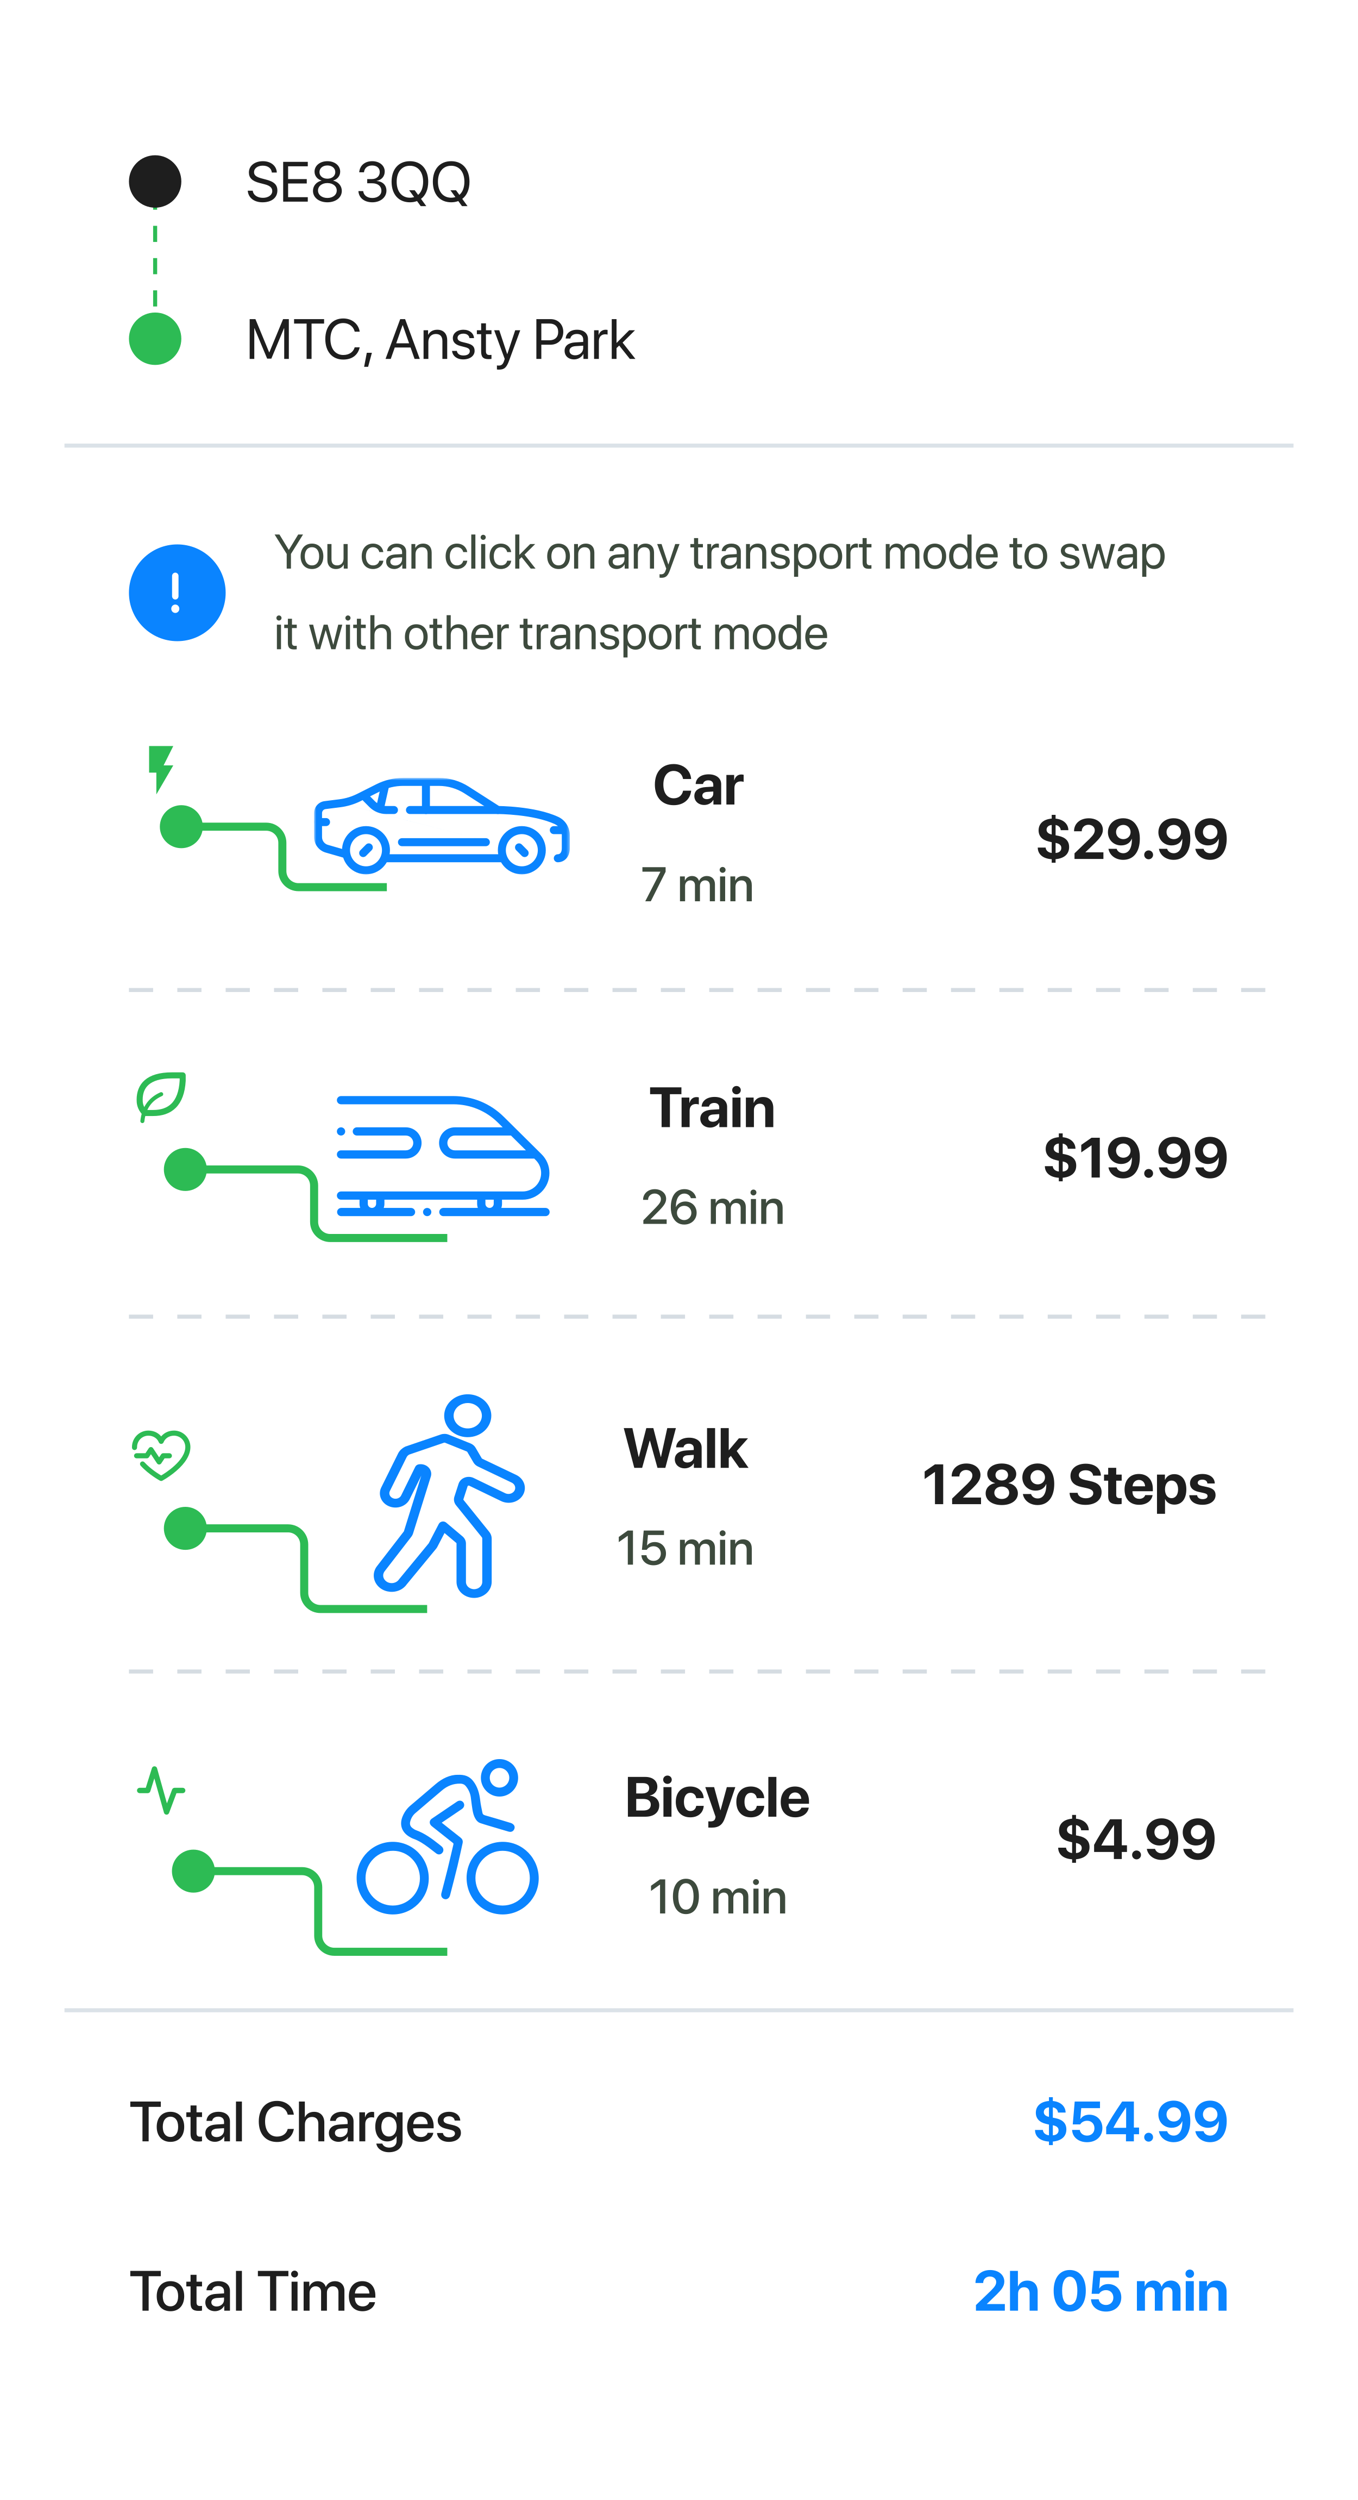 <svg width="337" height="620" viewBox="0 0 337 620" fill="none" xmlns="http://www.w3.org/2000/svg">
<g filter="url(#filter0_dd_593_4621)">
<rect x="16" y="18" width="305" height="584" rx="8" fill="white"/>
<line x1="38.5" y1="40" x2="38.5" y2="85" stroke="#2DBB54" stroke-dasharray="4 4"/>
<circle cx="38.5" cy="45" r="6.5" fill="#1E1E1E"/>
<path d="M61.485 47.286H62.723C62.839 48.352 63.851 49.057 65.259 49.057C66.592 49.057 67.562 48.352 67.562 47.382C67.562 46.548 66.981 46.035 65.655 45.693L64.391 45.365C62.572 44.9 61.766 44.101 61.766 42.761C61.766 41.12 63.201 39.972 65.252 39.972C67.214 39.972 68.636 41.134 68.69 42.788H67.46C67.351 41.728 66.496 41.079 65.211 41.079C63.933 41.079 63.044 41.742 63.044 42.706C63.044 43.451 63.591 43.895 64.931 44.244L65.963 44.518C68.007 45.03 68.834 45.816 68.834 47.231C68.834 49.036 67.412 50.164 65.143 50.164C63.051 50.164 61.602 49.029 61.485 47.286ZM76.381 48.893V50H70.269V40.136H76.381V41.243H71.5V44.408H76.128V45.502H71.5V48.893H76.381ZM81.241 50.164C79.156 50.164 77.666 48.981 77.666 47.334C77.666 46.103 78.514 45.092 79.785 44.798V44.77C78.719 44.442 78.056 43.602 78.056 42.562C78.056 41.072 79.409 39.972 81.241 39.972C83.087 39.972 84.42 41.065 84.42 42.569C84.42 43.595 83.77 44.429 82.697 44.77V44.798C83.976 45.099 84.823 46.11 84.823 47.334C84.823 48.988 83.333 50.164 81.241 50.164ZM81.241 49.091C82.602 49.091 83.565 48.318 83.565 47.245C83.565 46.158 82.602 45.393 81.241 45.393C79.888 45.393 78.917 46.165 78.917 47.245C78.917 48.318 79.888 49.091 81.241 49.091ZM81.241 44.312C82.39 44.312 83.203 43.636 83.203 42.679C83.203 41.708 82.397 41.031 81.241 41.031C80.086 41.031 79.279 41.715 79.279 42.679C79.279 43.636 80.086 44.312 81.241 44.312ZM91.126 45.447V44.408H92.309C93.443 44.408 94.236 43.677 94.236 42.679C94.236 41.701 93.573 41.038 92.322 41.038C91.188 41.038 90.436 41.688 90.326 42.72H89.144C89.28 41.045 90.524 39.972 92.377 39.972C94.141 39.972 95.474 41.031 95.474 42.515C95.474 43.752 94.681 44.641 93.45 44.859V44.887C94.94 44.976 95.897 45.898 95.897 47.286C95.897 48.981 94.353 50.164 92.418 50.164C90.353 50.164 89.034 49.023 88.945 47.389H90.128C90.237 48.4 91.078 49.098 92.404 49.098C93.71 49.098 94.647 48.359 94.647 47.327C94.647 46.165 93.772 45.447 92.363 45.447H91.126ZM101.722 50.164C98.926 50.164 97.176 48.202 97.176 45.071C97.176 41.94 98.926 39.972 101.722 39.972C104.518 39.972 106.268 41.94 106.268 45.071C106.268 46.978 105.618 48.455 104.477 49.316L105.782 51.114H104.401L103.485 49.856C102.959 50.062 102.371 50.164 101.722 50.164ZM101.722 49.029C102.098 49.029 102.446 48.975 102.768 48.872L101.537 47.177H102.918L103.759 48.325C104.552 47.655 105.003 46.52 105.003 45.071C105.003 42.638 103.738 41.106 101.722 41.106C99.705 41.106 98.44 42.638 98.44 45.071C98.44 47.498 99.705 49.029 101.722 49.029ZM111.962 50.164C109.166 50.164 107.416 48.202 107.416 45.071C107.416 41.94 109.166 39.972 111.962 39.972C114.758 39.972 116.508 41.94 116.508 45.071C116.508 46.978 115.858 48.455 114.717 49.316L116.022 51.114H114.642L113.726 49.856C113.199 50.062 112.611 50.164 111.962 50.164ZM111.962 49.029C112.338 49.029 112.687 48.975 113.008 48.872L111.777 47.177H113.158L113.999 48.325C114.792 47.655 115.243 46.52 115.243 45.071C115.243 42.638 113.979 41.106 111.962 41.106C109.945 41.106 108.681 42.638 108.681 45.071C108.681 47.498 109.945 49.029 111.962 49.029Z" fill="#1E1E1E"/>
<circle cx="38.5" cy="84" r="6.5" fill="#2DBB54"/>
<path d="M71.678 89H70.529V81.398H70.481L67.337 88.932H66.298L63.153 81.398H63.105V89H61.957V79.136H63.386L66.79 87.366H66.845L70.249 79.136H71.678V89ZM77.317 89H76.087V80.243H72.977V79.136H80.428V80.243H77.317V89ZM85.172 89.164C82.451 89.164 80.728 87.189 80.728 84.064C80.728 80.968 82.472 78.972 85.172 78.972C87.318 78.972 88.952 80.277 89.267 82.246H88.022C87.708 80.954 86.58 80.106 85.172 80.106C83.244 80.106 81.993 81.665 81.993 84.064C81.993 86.484 83.231 88.029 85.179 88.029C86.628 88.029 87.667 87.332 88.022 86.129H89.267C88.815 88.077 87.353 89.164 85.172 89.164ZM91.352 90.962H90.36L91.023 87.482H92.288L91.352 90.962ZM102.877 89L101.886 86.177H97.962L96.971 89H95.679L99.315 79.136H100.532L104.169 89H102.877ZM99.903 80.633L98.324 85.131H101.523L99.944 80.633H99.903ZM105.112 89V81.891H106.233V83.025H106.261C106.657 82.26 107.416 81.768 108.517 81.768C110.075 81.768 110.978 82.772 110.978 84.386V89H109.788V84.598C109.788 83.449 109.248 82.82 108.154 82.82C107.033 82.82 106.302 83.613 106.302 84.816V89H105.112ZM112.372 83.853C112.372 82.636 113.459 81.768 115.024 81.768C116.494 81.768 117.574 82.643 117.629 83.846H116.494C116.412 83.162 115.858 82.738 114.983 82.738C114.115 82.738 113.541 83.169 113.541 83.791C113.541 84.283 113.917 84.611 114.724 84.816L115.824 85.083C117.26 85.445 117.779 85.965 117.779 87.011C117.779 88.248 116.61 89.123 114.949 89.123C113.391 89.123 112.304 88.275 112.181 87.018H113.37C113.5 87.756 114.061 88.152 115.024 88.152C115.988 88.152 116.583 87.742 116.583 87.1C116.583 86.594 116.289 86.32 115.489 86.108L114.238 85.787C112.987 85.466 112.372 84.823 112.372 83.853ZM119.399 80.175H120.589V81.891H121.97V82.868H120.589V87.093C120.589 87.742 120.862 88.036 121.471 88.036C121.607 88.036 121.881 88.016 121.963 88.002V89C121.819 89.034 121.491 89.055 121.211 89.055C119.905 89.055 119.399 88.522 119.399 87.154V82.868H118.34V81.891H119.399V80.175ZM123.829 91.659C123.686 91.659 123.446 91.645 123.316 91.618V90.62C123.446 90.647 123.631 90.654 123.781 90.654C124.444 90.654 124.813 90.333 125.087 89.506L125.251 89.007L122.626 81.891H123.897L125.866 87.811H125.887L127.855 81.891H129.106L126.311 89.499C125.702 91.16 125.114 91.659 123.829 91.659ZM133.105 79.136H136.626C138.479 79.136 139.784 80.435 139.784 82.301C139.784 84.174 138.465 85.48 136.612 85.48H134.336V89H133.105V79.136ZM134.336 80.23V84.386H136.305C137.713 84.386 138.52 83.613 138.52 82.301C138.52 80.995 137.72 80.23 136.305 80.23H134.336ZM142.744 88.111C143.865 88.111 144.727 87.325 144.727 86.3V85.719L142.826 85.835C141.869 85.897 141.322 86.32 141.322 86.99C141.322 87.667 141.89 88.111 142.744 88.111ZM142.478 89.123C141.062 89.123 140.112 88.269 140.112 86.99C140.112 85.773 141.049 85.008 142.689 84.912L144.727 84.796V84.201C144.727 83.333 144.152 82.814 143.168 82.814C142.252 82.814 141.678 83.244 141.527 83.941H140.379C140.461 82.711 141.514 81.768 143.195 81.768C144.863 81.768 145.916 82.67 145.916 84.085V89H144.788V87.776H144.761C144.337 88.59 143.435 89.123 142.478 89.123ZM147.427 89V81.891H148.548V83.053H148.575C148.808 82.267 149.464 81.768 150.298 81.768C150.503 81.768 150.681 81.802 150.776 81.815V82.971C150.681 82.936 150.428 82.902 150.141 82.902C149.218 82.902 148.616 83.565 148.616 84.57V89H147.427ZM152.998 85.049L156.143 81.891H157.585L154.502 84.96L157.681 89H156.3L153.661 85.691L152.998 86.32V89H151.809V79.136H152.998V85.049Z" fill="#1E1E1E"/>
<line x1="16" y1="110.5" x2="321" y2="110.5" stroke="#DBE2E8"/>
<circle cx="44" cy="147" r="12" fill="#0A84FF"/>
<path d="M43.5 148.667C43.712 148.667 43.916 148.579 44.066 148.423C44.216 148.266 44.3 148.054 44.3 147.833V142.833C44.3 142.612 44.216 142.4 44.066 142.244C43.916 142.088 43.712 142 43.5 142C43.288 142 43.084 142.088 42.934 142.244C42.784 142.4 42.7 142.612 42.7 142.833V147.833C42.7 148.054 42.784 148.266 42.934 148.423C43.084 148.579 43.288 148.667 43.5 148.667ZM43.5 152C43.698 152 43.891 151.939 44.056 151.824C44.22 151.71 44.348 151.547 44.424 151.357C44.5 151.167 44.519 150.957 44.481 150.755C44.442 150.553 44.347 150.367 44.207 150.222C44.067 150.076 43.889 149.977 43.695 149.937C43.501 149.896 43.3 149.917 43.117 149.996C42.935 150.075 42.778 150.208 42.669 150.38C42.559 150.551 42.5 150.752 42.5 150.958C42.5 151.235 42.605 151.5 42.793 151.695C42.98 151.89 43.235 152 43.5 152Z" fill="white"/>
<path d="M72.201 141H71.147V137.361L68.147 132.545H69.348L71.656 136.342H71.691L74 132.545H75.201L72.201 137.361V141ZM77.422 141.105C75.734 141.105 74.598 139.893 74.598 137.953C74.598 136.008 75.734 134.801 77.422 134.801C79.103 134.801 80.24 136.008 80.24 137.953C80.24 139.893 79.103 141.105 77.422 141.105ZM77.422 140.209C78.5 140.209 79.203 139.389 79.203 137.953C79.203 136.518 78.5 135.697 77.422 135.697C76.344 135.697 75.635 136.518 75.635 137.953C75.635 139.389 76.344 140.209 77.422 140.209ZM86.275 134.906V141H85.309V140.01H85.285C84.922 140.713 84.289 141.105 83.352 141.105C82.022 141.105 81.242 140.244 81.242 138.861V134.906H82.262V138.68C82.262 139.67 82.725 140.203 83.668 140.203C84.658 140.203 85.256 139.523 85.256 138.486V134.906H86.275ZM95.123 136.904H94.127C93.981 136.242 93.465 135.697 92.568 135.697C91.514 135.697 90.799 136.57 90.799 137.953C90.799 139.371 91.525 140.209 92.58 140.209C93.412 140.209 93.957 139.77 94.133 139.037H95.135C94.977 140.25 93.957 141.105 92.574 141.105C90.887 141.105 89.762 139.916 89.762 137.953C89.762 136.031 90.881 134.801 92.562 134.801C94.086 134.801 94.994 135.809 95.123 136.904ZM98.082 140.238C99.043 140.238 99.781 139.564 99.781 138.686V138.188L98.152 138.287C97.332 138.34 96.863 138.703 96.863 139.277C96.863 139.857 97.35 140.238 98.082 140.238ZM97.853 141.105C96.641 141.105 95.826 140.373 95.826 139.277C95.826 138.234 96.629 137.578 98.035 137.496L99.781 137.396V136.887C99.781 136.143 99.289 135.697 98.445 135.697C97.66 135.697 97.168 136.066 97.039 136.664H96.055C96.125 135.609 97.027 134.801 98.469 134.801C99.898 134.801 100.801 135.574 100.801 136.787V141H99.834V139.951H99.811C99.447 140.648 98.674 141.105 97.853 141.105ZM102.096 141V134.906H103.057V135.879H103.08C103.42 135.223 104.07 134.801 105.014 134.801C106.35 134.801 107.123 135.662 107.123 137.045V141H106.104V137.227C106.104 136.242 105.641 135.703 104.703 135.703C103.742 135.703 103.115 136.383 103.115 137.414V141H102.096ZM115.947 136.904H114.951C114.805 136.242 114.289 135.697 113.393 135.697C112.338 135.697 111.623 136.57 111.623 137.953C111.623 139.371 112.35 140.209 113.404 140.209C114.236 140.209 114.781 139.77 114.957 139.037H115.959C115.801 140.25 114.781 141.105 113.398 141.105C111.711 141.105 110.586 139.916 110.586 137.953C110.586 136.031 111.705 134.801 113.387 134.801C114.91 134.801 115.818 135.809 115.947 136.904ZM116.949 141V132.545H117.969V141H116.949ZM119.398 141V134.906H120.418V141H119.398ZM119.908 133.881C119.562 133.881 119.275 133.594 119.275 133.248C119.275 132.896 119.562 132.615 119.908 132.615C120.26 132.615 120.547 132.896 120.547 133.248C120.547 133.594 120.26 133.881 119.908 133.881ZM126.857 136.904H125.861C125.715 136.242 125.199 135.697 124.303 135.697C123.248 135.697 122.533 136.57 122.533 137.953C122.533 139.371 123.26 140.209 124.314 140.209C125.146 140.209 125.691 139.77 125.867 139.037H126.869C126.711 140.25 125.691 141.105 124.309 141.105C122.621 141.105 121.496 139.916 121.496 137.953C121.496 136.031 122.615 134.801 124.297 134.801C125.82 134.801 126.729 135.809 126.857 136.904ZM128.879 137.613L131.574 134.906H132.811L130.168 137.537L132.893 141H131.709L129.447 138.164L128.879 138.703V141H127.859V132.545H128.879V137.613ZM138.617 141.105C136.93 141.105 135.793 139.893 135.793 137.953C135.793 136.008 136.93 134.801 138.617 134.801C140.299 134.801 141.436 136.008 141.436 137.953C141.436 139.893 140.299 141.105 138.617 141.105ZM138.617 140.209C139.695 140.209 140.398 139.389 140.398 137.953C140.398 136.518 139.695 135.697 138.617 135.697C137.539 135.697 136.83 136.518 136.83 137.953C136.83 139.389 137.539 140.209 138.617 140.209ZM142.467 141V134.906H143.428V135.879H143.451C143.791 135.223 144.441 134.801 145.385 134.801C146.721 134.801 147.494 135.662 147.494 137.045V141H146.475V137.227C146.475 136.242 146.012 135.703 145.074 135.703C144.113 135.703 143.486 136.383 143.486 137.414V141H142.467ZM153.266 140.238C154.227 140.238 154.965 139.564 154.965 138.686V138.188L153.336 138.287C152.516 138.34 152.047 138.703 152.047 139.277C152.047 139.857 152.533 140.238 153.266 140.238ZM153.037 141.105C151.824 141.105 151.01 140.373 151.01 139.277C151.01 138.234 151.812 137.578 153.219 137.496L154.965 137.396V136.887C154.965 136.143 154.473 135.697 153.629 135.697C152.844 135.697 152.352 136.066 152.223 136.664H151.238C151.309 135.609 152.211 134.801 153.652 134.801C155.082 134.801 155.984 135.574 155.984 136.787V141H155.018V139.951H154.994C154.631 140.648 153.857 141.105 153.037 141.105ZM157.279 141V134.906H158.24V135.879H158.264C158.604 135.223 159.254 134.801 160.197 134.801C161.533 134.801 162.307 135.662 162.307 137.045V141H161.287V137.227C161.287 136.242 160.824 135.703 159.887 135.703C158.926 135.703 158.299 136.383 158.299 137.414V141H157.279ZM164.111 143.279C163.988 143.279 163.783 143.268 163.672 143.244V142.389C163.783 142.412 163.941 142.418 164.07 142.418C164.639 142.418 164.955 142.143 165.189 141.434L165.33 141.006L163.08 134.906H164.17L165.857 139.98H165.875L167.562 134.906H168.635L166.238 141.428C165.717 142.852 165.213 143.279 164.111 143.279ZM172.232 133.436H173.252V134.906H174.436V135.744H173.252V139.365C173.252 139.922 173.486 140.174 174.008 140.174C174.125 140.174 174.359 140.156 174.43 140.145V141C174.307 141.029 174.025 141.047 173.785 141.047C172.666 141.047 172.232 140.59 172.232 139.418V135.744H171.324V134.906H172.232V133.436ZM175.525 141V134.906H176.486V135.902H176.51C176.709 135.229 177.271 134.801 177.986 134.801C178.162 134.801 178.314 134.83 178.396 134.842V135.832C178.314 135.803 178.098 135.773 177.852 135.773C177.061 135.773 176.545 136.342 176.545 137.203V141H175.525ZM181.121 140.238C182.082 140.238 182.82 139.564 182.82 138.686V138.188L181.191 138.287C180.371 138.34 179.902 138.703 179.902 139.277C179.902 139.857 180.389 140.238 181.121 140.238ZM180.893 141.105C179.68 141.105 178.865 140.373 178.865 139.277C178.865 138.234 179.668 137.578 181.074 137.496L182.82 137.396V136.887C182.82 136.143 182.328 135.697 181.484 135.697C180.699 135.697 180.207 136.066 180.078 136.664H179.094C179.164 135.609 180.066 134.801 181.508 134.801C182.938 134.801 183.84 135.574 183.84 136.787V141H182.873V139.951H182.85C182.486 140.648 181.713 141.105 180.893 141.105ZM185.135 141V134.906H186.096V135.879H186.119C186.459 135.223 187.109 134.801 188.053 134.801C189.389 134.801 190.162 135.662 190.162 137.045V141H189.143V137.227C189.143 136.242 188.68 135.703 187.742 135.703C186.781 135.703 186.154 136.383 186.154 137.414V141H185.135ZM191.357 136.588C191.357 135.545 192.289 134.801 193.631 134.801C194.891 134.801 195.816 135.551 195.863 136.582H194.891C194.82 135.996 194.346 135.633 193.596 135.633C192.852 135.633 192.359 136.002 192.359 136.535C192.359 136.957 192.682 137.238 193.373 137.414L194.316 137.643C195.547 137.953 195.992 138.398 195.992 139.295C195.992 140.355 194.99 141.105 193.566 141.105C192.23 141.105 191.299 140.379 191.193 139.301H192.213C192.324 139.934 192.805 140.273 193.631 140.273C194.457 140.273 194.967 139.922 194.967 139.371C194.967 138.938 194.715 138.703 194.029 138.521L192.957 138.246C191.885 137.971 191.357 137.42 191.357 136.588ZM200.012 134.801C201.564 134.801 202.619 136.043 202.619 137.953C202.619 139.863 201.57 141.105 200.035 141.105C199.162 141.105 198.459 140.678 198.096 140.01H198.072V143.033H197.053V134.906H198.02V135.938H198.043C198.418 135.252 199.127 134.801 200.012 134.801ZM199.812 140.209C200.896 140.209 201.576 139.336 201.576 137.953C201.576 136.576 200.896 135.697 199.812 135.697C198.77 135.697 198.066 136.6 198.066 137.953C198.066 139.312 198.77 140.209 199.812 140.209ZM206.176 141.105C204.488 141.105 203.352 139.893 203.352 137.953C203.352 136.008 204.488 134.801 206.176 134.801C207.857 134.801 208.994 136.008 208.994 137.953C208.994 139.893 207.857 141.105 206.176 141.105ZM206.176 140.209C207.254 140.209 207.957 139.389 207.957 137.953C207.957 136.518 207.254 135.697 206.176 135.697C205.098 135.697 204.389 136.518 204.389 137.953C204.389 139.389 205.098 140.209 206.176 140.209ZM210.025 141V134.906H210.986V135.902H211.01C211.209 135.229 211.771 134.801 212.486 134.801C212.662 134.801 212.814 134.83 212.896 134.842V135.832C212.814 135.803 212.598 135.773 212.352 135.773C211.561 135.773 211.045 136.342 211.045 137.203V141H210.025ZM214.057 133.436H215.076V134.906H216.26V135.744H215.076V139.365C215.076 139.922 215.311 140.174 215.832 140.174C215.949 140.174 216.184 140.156 216.254 140.145V141C216.131 141.029 215.85 141.047 215.609 141.047C214.49 141.047 214.057 140.59 214.057 139.418V135.744H213.148V134.906H214.057V133.436ZM219.811 141V134.906H220.771V135.879H220.795C221.082 135.234 221.703 134.801 222.523 134.801C223.355 134.801 223.971 135.223 224.234 135.961H224.258C224.598 135.234 225.312 134.801 226.168 134.801C227.375 134.801 228.154 135.586 228.154 136.793V141H227.135V137.027C227.135 136.195 226.672 135.703 225.869 135.703C225.061 135.703 224.492 136.301 224.492 137.127V141H223.473V136.916C223.473 136.184 222.98 135.703 222.225 135.703C221.416 135.703 220.83 136.336 220.83 137.18V141H219.811ZM231.98 141.105C230.293 141.105 229.156 139.893 229.156 137.953C229.156 136.008 230.293 134.801 231.98 134.801C233.662 134.801 234.799 136.008 234.799 137.953C234.799 139.893 233.662 141.105 231.98 141.105ZM231.98 140.209C233.059 140.209 233.762 139.389 233.762 137.953C233.762 136.518 233.059 135.697 231.98 135.697C230.902 135.697 230.193 136.518 230.193 137.953C230.193 139.389 230.902 140.209 231.98 140.209ZM238.139 141.105C236.586 141.105 235.531 139.863 235.531 137.953C235.531 136.043 236.58 134.801 238.115 134.801C238.988 134.801 239.691 135.229 240.055 135.896H240.078V132.545H241.098V141H240.125V139.969H240.107C239.715 140.672 239.018 141.105 238.139 141.105ZM238.332 135.697C237.254 135.697 236.574 136.576 236.574 137.953C236.574 139.336 237.254 140.209 238.332 140.209C239.381 140.209 240.084 139.318 240.084 137.953C240.084 136.594 239.381 135.697 238.332 135.697ZM244.918 135.686C243.963 135.686 243.295 136.418 243.23 137.432H246.541C246.518 136.412 245.879 135.686 244.918 135.686ZM246.518 139.254H247.52C247.344 140.32 246.312 141.105 244.982 141.105C243.236 141.105 242.176 139.893 242.176 137.977C242.176 136.084 243.254 134.801 244.936 134.801C246.582 134.801 247.596 135.996 247.596 137.842V138.229H243.225V138.287C243.225 139.453 243.91 140.221 245.006 140.221C245.779 140.221 246.348 139.828 246.518 139.254ZM251.416 133.436H252.436V134.906H253.619V135.744H252.436V139.365C252.436 139.922 252.67 140.174 253.191 140.174C253.309 140.174 253.543 140.156 253.613 140.145V141C253.49 141.029 253.209 141.047 252.969 141.047C251.85 141.047 251.416 140.59 251.416 139.418V135.744H250.508V134.906H251.416V133.436ZM257.059 141.105C255.371 141.105 254.234 139.893 254.234 137.953C254.234 136.008 255.371 134.801 257.059 134.801C258.74 134.801 259.877 136.008 259.877 137.953C259.877 139.893 258.74 141.105 257.059 141.105ZM257.059 140.209C258.137 140.209 258.84 139.389 258.84 137.953C258.84 136.518 258.137 135.697 257.059 135.697C255.98 135.697 255.271 136.518 255.271 137.953C255.271 139.389 255.98 140.209 257.059 140.209ZM263.264 136.588C263.264 135.545 264.195 134.801 265.537 134.801C266.797 134.801 267.723 135.551 267.77 136.582H266.797C266.727 135.996 266.252 135.633 265.502 135.633C264.758 135.633 264.266 136.002 264.266 136.535C264.266 136.957 264.588 137.238 265.279 137.414L266.223 137.643C267.453 137.953 267.898 138.398 267.898 139.295C267.898 140.355 266.896 141.105 265.473 141.105C264.137 141.105 263.205 140.379 263.1 139.301H264.119C264.23 139.934 264.711 140.273 265.537 140.273C266.363 140.273 266.873 139.922 266.873 139.371C266.873 138.938 266.621 138.703 265.936 138.521L264.863 138.246C263.791 137.971 263.264 137.42 263.264 136.588ZM276.711 134.906L275.012 141H273.975L272.598 136.283H272.574L271.203 141H270.166L268.461 134.906H269.475L270.693 139.863H270.717L272.094 134.906H273.078L274.461 139.863H274.484L275.703 134.906H276.711ZM279.441 140.238C280.402 140.238 281.141 139.564 281.141 138.686V138.188L279.512 138.287C278.691 138.34 278.223 138.703 278.223 139.277C278.223 139.857 278.709 140.238 279.441 140.238ZM279.213 141.105C278 141.105 277.186 140.373 277.186 139.277C277.186 138.234 277.988 137.578 279.395 137.496L281.141 137.396V136.887C281.141 136.143 280.648 135.697 279.805 135.697C279.02 135.697 278.527 136.066 278.398 136.664H277.414C277.484 135.609 278.387 134.801 279.828 134.801C281.258 134.801 282.16 135.574 282.16 136.787V141H281.193V139.951H281.17C280.807 140.648 280.033 141.105 279.213 141.105ZM286.414 134.801C287.967 134.801 289.021 136.043 289.021 137.953C289.021 139.863 287.973 141.105 286.438 141.105C285.564 141.105 284.861 140.678 284.498 140.01H284.475V143.033H283.455V134.906H284.422V135.938H284.445C284.82 135.252 285.529 134.801 286.414 134.801ZM286.215 140.209C287.299 140.209 287.979 139.336 287.979 137.953C287.979 136.576 287.299 135.697 286.215 135.697C285.172 135.697 284.469 136.6 284.469 137.953C284.469 139.312 285.172 140.209 286.215 140.209ZM68.715 161V154.906H69.734V161H68.715ZM69.225 153.881C68.879 153.881 68.592 153.594 68.592 153.248C68.592 152.896 68.879 152.615 69.225 152.615C69.576 152.615 69.863 152.896 69.863 153.248C69.863 153.594 69.576 153.881 69.225 153.881ZM71.439 153.436H72.459V154.906H73.643V155.744H72.459V159.365C72.459 159.922 72.693 160.174 73.215 160.174C73.332 160.174 73.566 160.156 73.637 160.145V161C73.514 161.029 73.232 161.047 72.992 161.047C71.873 161.047 71.439 160.59 71.439 159.418V155.744H70.531V154.906H71.439V153.436ZM84.945 154.906L83.246 161H82.209L80.832 156.283H80.809L79.438 161H78.4L76.695 154.906H77.709L78.928 159.863H78.951L80.328 154.906H81.312L82.695 159.863H82.719L83.938 154.906H84.945ZM85.836 161V154.906H86.856V161H85.836ZM86.346 153.881C86 153.881 85.713 153.594 85.713 153.248C85.713 152.896 86 152.615 86.346 152.615C86.697 152.615 86.984 152.896 86.984 153.248C86.984 153.594 86.697 153.881 86.346 153.881ZM88.561 153.436H89.58V154.906H90.764V155.744H89.58V159.365C89.58 159.922 89.814 160.174 90.336 160.174C90.453 160.174 90.688 160.156 90.758 160.145V161C90.635 161.029 90.353 161.047 90.113 161.047C88.994 161.047 88.561 160.59 88.561 159.418V155.744H87.652V154.906H88.561V153.436ZM91.906 161V152.545H92.926V155.879H92.949C93.289 155.199 93.957 154.801 94.883 154.801C96.219 154.801 97.027 155.703 97.027 157.062V161H96.008V157.25C96.008 156.283 95.522 155.703 94.566 155.703C93.553 155.703 92.926 156.395 92.926 157.449V161H91.906ZM103.309 161.105C101.621 161.105 100.484 159.893 100.484 157.953C100.484 156.008 101.621 154.801 103.309 154.801C104.99 154.801 106.127 156.008 106.127 157.953C106.127 159.893 104.99 161.105 103.309 161.105ZM103.309 160.209C104.387 160.209 105.09 159.389 105.09 157.953C105.09 156.518 104.387 155.697 103.309 155.697C102.23 155.697 101.521 156.518 101.521 157.953C101.521 159.389 102.23 160.209 103.309 160.209ZM107.486 153.436H108.506V154.906H109.689V155.744H108.506V159.365C108.506 159.922 108.74 160.174 109.262 160.174C109.379 160.174 109.613 160.156 109.684 160.145V161C109.561 161.029 109.279 161.047 109.039 161.047C107.92 161.047 107.486 160.59 107.486 159.418V155.744H106.578V154.906H107.486V153.436ZM110.832 161V152.545H111.852V155.879H111.875C112.215 155.199 112.883 154.801 113.809 154.801C115.145 154.801 115.953 155.703 115.953 157.062V161H114.934V157.25C114.934 156.283 114.447 155.703 113.492 155.703C112.479 155.703 111.852 156.395 111.852 157.449V161H110.832ZM119.691 155.686C118.736 155.686 118.068 156.418 118.004 157.432H121.314C121.291 156.412 120.652 155.686 119.691 155.686ZM121.291 159.254H122.293C122.117 160.32 121.086 161.105 119.756 161.105C118.01 161.105 116.949 159.893 116.949 157.977C116.949 156.084 118.027 154.801 119.709 154.801C121.355 154.801 122.369 155.996 122.369 157.842V158.229H117.998V158.287C117.998 159.453 118.684 160.221 119.779 160.221C120.553 160.221 121.121 159.828 121.291 159.254ZM123.4 161V154.906H124.361V155.902H124.385C124.584 155.229 125.146 154.801 125.861 154.801C126.037 154.801 126.189 154.83 126.271 154.842V155.832C126.189 155.803 125.973 155.773 125.727 155.773C124.936 155.773 124.42 156.342 124.42 157.203V161H123.4ZM129.893 153.436H130.912V154.906H132.096V155.744H130.912V159.365C130.912 159.922 131.146 160.174 131.668 160.174C131.785 160.174 132.02 160.156 132.09 160.145V161C131.967 161.029 131.686 161.047 131.445 161.047C130.326 161.047 129.893 160.59 129.893 159.418V155.744H128.984V154.906H129.893V153.436ZM133.186 161V154.906H134.146V155.902H134.17C134.369 155.229 134.932 154.801 135.646 154.801C135.822 154.801 135.975 154.83 136.057 154.842V155.832C135.975 155.803 135.758 155.773 135.512 155.773C134.721 155.773 134.205 156.342 134.205 157.203V161H133.186ZM138.781 160.238C139.742 160.238 140.48 159.564 140.48 158.686V158.188L138.852 158.287C138.031 158.34 137.562 158.703 137.562 159.277C137.562 159.857 138.049 160.238 138.781 160.238ZM138.553 161.105C137.34 161.105 136.525 160.373 136.525 159.277C136.525 158.234 137.328 157.578 138.734 157.496L140.48 157.396V156.887C140.48 156.143 139.988 155.697 139.145 155.697C138.359 155.697 137.867 156.066 137.738 156.664H136.754C136.824 155.609 137.727 154.801 139.168 154.801C140.598 154.801 141.5 155.574 141.5 156.787V161H140.533V159.951H140.51C140.146 160.648 139.373 161.105 138.553 161.105ZM142.795 161V154.906H143.756V155.879H143.779C144.119 155.223 144.77 154.801 145.713 154.801C147.049 154.801 147.822 155.662 147.822 157.045V161H146.803V157.227C146.803 156.242 146.34 155.703 145.402 155.703C144.441 155.703 143.814 156.383 143.814 157.414V161H142.795ZM149.018 156.588C149.018 155.545 149.949 154.801 151.291 154.801C152.551 154.801 153.477 155.551 153.523 156.582H152.551C152.48 155.996 152.006 155.633 151.256 155.633C150.512 155.633 150.02 156.002 150.02 156.535C150.02 156.957 150.342 157.238 151.033 157.414L151.977 157.643C153.207 157.953 153.652 158.398 153.652 159.295C153.652 160.355 152.65 161.105 151.227 161.105C149.891 161.105 148.959 160.379 148.854 159.301H149.873C149.984 159.934 150.465 160.273 151.291 160.273C152.117 160.273 152.627 159.922 152.627 159.371C152.627 158.938 152.375 158.703 151.689 158.521L150.617 158.246C149.545 157.971 149.018 157.42 149.018 156.588ZM157.672 154.801C159.225 154.801 160.279 156.043 160.279 157.953C160.279 159.863 159.23 161.105 157.695 161.105C156.822 161.105 156.119 160.678 155.756 160.01H155.732V163.033H154.713V154.906H155.68V155.938H155.703C156.078 155.252 156.787 154.801 157.672 154.801ZM157.473 160.209C158.557 160.209 159.236 159.336 159.236 157.953C159.236 156.576 158.557 155.697 157.473 155.697C156.43 155.697 155.727 156.6 155.727 157.953C155.727 159.312 156.43 160.209 157.473 160.209ZM163.836 161.105C162.148 161.105 161.012 159.893 161.012 157.953C161.012 156.008 162.148 154.801 163.836 154.801C165.518 154.801 166.654 156.008 166.654 157.953C166.654 159.893 165.518 161.105 163.836 161.105ZM163.836 160.209C164.914 160.209 165.617 159.389 165.617 157.953C165.617 156.518 164.914 155.697 163.836 155.697C162.758 155.697 162.049 156.518 162.049 157.953C162.049 159.389 162.758 160.209 163.836 160.209ZM167.686 161V154.906H168.646V155.902H168.67C168.869 155.229 169.432 154.801 170.146 154.801C170.322 154.801 170.475 154.83 170.557 154.842V155.832C170.475 155.803 170.258 155.773 170.012 155.773C169.221 155.773 168.705 156.342 168.705 157.203V161H167.686ZM171.717 153.436H172.736V154.906H173.92V155.744H172.736V159.365C172.736 159.922 172.971 160.174 173.492 160.174C173.609 160.174 173.844 160.156 173.914 160.145V161C173.791 161.029 173.51 161.047 173.27 161.047C172.15 161.047 171.717 160.59 171.717 159.418V155.744H170.809V154.906H171.717V153.436ZM177.471 161V154.906H178.432V155.879H178.455C178.742 155.234 179.363 154.801 180.184 154.801C181.016 154.801 181.631 155.223 181.895 155.961H181.918C182.258 155.234 182.973 154.801 183.828 154.801C185.035 154.801 185.814 155.586 185.814 156.793V161H184.795V157.027C184.795 156.195 184.332 155.703 183.529 155.703C182.721 155.703 182.152 156.301 182.152 157.127V161H181.133V156.916C181.133 156.184 180.641 155.703 179.885 155.703C179.076 155.703 178.49 156.336 178.49 157.18V161H177.471ZM189.641 161.105C187.953 161.105 186.816 159.893 186.816 157.953C186.816 156.008 187.953 154.801 189.641 154.801C191.322 154.801 192.459 156.008 192.459 157.953C192.459 159.893 191.322 161.105 189.641 161.105ZM189.641 160.209C190.719 160.209 191.422 159.389 191.422 157.953C191.422 156.518 190.719 155.697 189.641 155.697C188.562 155.697 187.854 156.518 187.854 157.953C187.854 159.389 188.562 160.209 189.641 160.209ZM195.799 161.105C194.246 161.105 193.191 159.863 193.191 157.953C193.191 156.043 194.24 154.801 195.775 154.801C196.648 154.801 197.352 155.229 197.715 155.896H197.738V152.545H198.758V161H197.785V159.969H197.768C197.375 160.672 196.678 161.105 195.799 161.105ZM195.992 155.697C194.914 155.697 194.234 156.576 194.234 157.953C194.234 159.336 194.914 160.209 195.992 160.209C197.041 160.209 197.744 159.318 197.744 157.953C197.744 156.594 197.041 155.697 195.992 155.697ZM202.578 155.686C201.623 155.686 200.955 156.418 200.891 157.432H204.201C204.178 156.412 203.539 155.686 202.578 155.686ZM204.178 159.254H205.18C205.004 160.32 203.973 161.105 202.643 161.105C200.896 161.105 199.836 159.893 199.836 157.977C199.836 156.084 200.914 154.801 202.596 154.801C204.242 154.801 205.256 155.996 205.256 157.842V158.229H200.885V158.287C200.885 159.453 201.57 160.221 202.666 160.221C203.439 160.221 204.008 159.828 204.178 159.254Z" fill="#3D4A3D"/>
<path d="M261.954 213.937H260.99V213.062C258.844 212.938 257.538 211.858 257.531 210.184H259.486C259.534 210.895 260.122 211.414 260.99 211.51V208.844L260.266 208.673C258.618 208.29 257.736 207.34 257.736 205.918C257.736 204.243 258.939 203.163 260.99 202.999V202.062H261.954V203.006C263.868 203.177 265.099 204.298 265.126 205.87H263.226C263.205 205.221 262.686 204.688 261.954 204.585V207.135L262.686 207.278C264.436 207.661 265.311 208.57 265.311 210.054C265.311 211.79 264.101 212.87 261.954 213.055V213.937ZM263.376 210.272C263.376 209.609 262.925 209.206 261.954 209.015V211.517C262.85 211.462 263.376 210.997 263.376 210.272ZM259.712 205.747C259.712 206.349 260.156 206.759 260.99 206.937V204.578C260.245 204.619 259.712 205.098 259.712 205.747ZM266.534 206.103C266.534 204.236 268.024 202.917 270.178 202.917C272.256 202.917 273.685 204.12 273.685 205.768C273.685 206.998 272.864 207.921 271.777 209.001L269.371 211.318V211.359H273.821V213H266.65V211.612L270.369 208.03C271.367 207.032 271.675 206.533 271.675 205.85C271.675 205.111 271.025 204.523 270.109 204.523C269.152 204.523 268.448 205.193 268.448 206.103V206.137H266.534V206.103ZM278.716 213.219C276.829 213.219 275.346 212.098 275.072 210.484H277.109C277.308 211.147 277.957 211.585 278.75 211.585C280.11 211.585 280.938 210.293 280.883 208.03C280.876 208.03 280.862 208.03 280.862 208.03H280.849H280.842C280.486 208.994 279.516 209.644 278.217 209.644C276.357 209.644 274.942 208.263 274.942 206.39C274.942 204.359 276.542 202.91 278.743 202.91C280.165 202.91 281.348 203.546 282.031 204.715C282.578 205.556 282.858 206.663 282.858 207.982C282.858 211.25 281.313 213.219 278.716 213.219ZM278.757 208.092C279.782 208.092 280.562 207.34 280.562 206.342C280.562 205.337 279.775 204.558 278.771 204.558C277.759 204.558 276.959 205.337 276.959 206.328C276.959 207.34 277.731 208.092 278.757 208.092ZM285.046 213.082C284.431 213.082 283.945 212.59 283.945 211.981C283.945 211.366 284.431 210.881 285.046 210.881C285.654 210.881 286.146 211.366 286.146 211.981C286.146 212.59 285.654 213.082 285.046 213.082ZM291.239 213.219C289.353 213.219 287.869 212.098 287.596 210.484H289.633C289.831 211.147 290.48 211.585 291.273 211.585C292.634 211.585 293.461 210.293 293.406 208.03C293.399 208.03 293.386 208.03 293.386 208.03H293.372H293.365C293.01 208.994 292.039 209.644 290.74 209.644C288.881 209.644 287.466 208.263 287.466 206.39C287.466 204.359 289.065 202.91 291.267 202.91C292.688 202.91 293.871 203.546 294.555 204.715C295.102 205.556 295.382 206.663 295.382 207.982C295.382 211.25 293.837 213.219 291.239 213.219ZM291.28 208.092C292.306 208.092 293.085 207.34 293.085 206.342C293.085 205.337 292.299 204.558 291.294 204.558C290.282 204.558 289.482 205.337 289.482 206.328C289.482 207.34 290.255 208.092 291.28 208.092ZM300.276 213.219C298.39 213.219 296.906 212.098 296.633 210.484H298.67C298.868 211.147 299.518 211.585 300.311 211.585C301.671 211.585 302.498 210.293 302.443 208.03C302.437 208.03 302.423 208.03 302.423 208.03H302.409H302.402C302.047 208.994 301.076 209.644 299.777 209.644C297.918 209.644 296.503 208.263 296.503 206.39C296.503 204.359 298.103 202.91 300.304 202.91C301.726 202.91 302.908 203.546 303.592 204.715C304.139 205.556 304.419 206.663 304.419 207.982C304.419 211.25 302.874 213.219 300.276 213.219ZM300.317 208.092C301.343 208.092 302.122 207.34 302.122 206.342C302.122 205.337 301.336 204.558 300.331 204.558C299.319 204.558 298.52 205.337 298.52 206.328C298.52 207.34 299.292 208.092 300.317 208.092Z" fill="#1E1E1E"/>
<mask id="mask0_593_4621" style="mask-type:luminance" maskUnits="userSpaceOnUse" x="78" y="193" width="64" height="25">
<path d="M78 193H141.332V217.238H78V193Z" fill="white"/>
<path fill-rule="evenodd" clip-rule="evenodd" d="M141.332 193H78V217.238H141.332V193ZM139.852 215.75H79.48V194.488H139.852V215.75Z" fill="white"/>
</mask>
<g mask="url(#mask0_593_4621)">
<path fill-rule="evenodd" clip-rule="evenodd" d="M85.128 210.836C85.128 214 87.679 216.565 90.826 216.565C93.973 216.565 96.524 214 96.524 210.836C96.524 207.672 93.973 205.107 90.826 205.107C87.679 205.107 85.128 207.672 85.128 210.836ZM90.826 215.077C88.496 215.077 86.608 213.178 86.608 210.836C86.608 208.494 88.496 206.596 90.826 206.596C93.155 206.596 95.043 208.494 95.043 210.836C95.043 213.178 93.155 215.077 90.826 215.077Z" fill="#0A84FF" stroke="#0A84FF" stroke-width="0.5" stroke-miterlimit="10" stroke-linecap="round" stroke-linejoin="round"/>
<path fill-rule="evenodd" clip-rule="evenodd" d="M95.044 212.83C95.044 213.241 95.375 213.574 95.784 213.574H124.539C124.948 213.574 125.279 213.241 125.279 212.83C125.279 212.419 124.948 212.086 124.539 212.086H95.784C95.375 212.086 95.044 212.419 95.044 212.83Z" fill="#0A84FF" stroke="#0A84FF" stroke-width="0.5" stroke-miterlimit="10" stroke-linecap="round" stroke-linejoin="round"/>
<path fill-rule="evenodd" clip-rule="evenodd" d="M89.602 212.067C89.891 212.358 90.359 212.358 90.648 212.067L92.05 210.657C92.34 210.367 92.34 209.896 92.05 209.605C91.761 209.314 91.293 209.314 91.004 209.605L89.602 211.015C89.312 211.305 89.312 211.777 89.602 212.067Z" fill="#0A84FF" stroke="#0A84FF" stroke-width="0.5" stroke-miterlimit="10" stroke-linecap="round" stroke-linejoin="round"/>
<path fill-rule="evenodd" clip-rule="evenodd" d="M123.799 210.836C123.799 214 126.35 216.565 129.497 216.565C132.644 216.565 135.195 214 135.195 210.836C135.195 207.672 132.644 205.107 129.497 205.107C126.35 205.107 123.799 207.672 123.799 210.836ZM129.497 215.077C127.168 215.077 125.28 213.178 125.28 210.836C125.28 208.494 127.168 206.596 129.497 206.596C131.827 206.596 133.715 208.494 133.715 210.836C133.715 213.178 131.827 215.077 129.497 215.077Z" fill="#0A84FF" stroke="#0A84FF" stroke-width="0.5" stroke-miterlimit="10" stroke-linecap="round" stroke-linejoin="round"/>
<path fill-rule="evenodd" clip-rule="evenodd" d="M130.722 212.067C131.011 211.777 131.011 211.305 130.722 211.015L129.32 209.605C129.031 209.314 128.562 209.314 128.273 209.605C127.984 209.896 127.984 210.367 128.273 210.657L129.675 212.067C129.964 212.358 130.433 212.358 130.722 212.067Z" fill="#0A84FF" stroke="#0A84FF" stroke-width="0.5" stroke-miterlimit="10" stroke-linecap="round" stroke-linejoin="round"/>
<path fill-rule="evenodd" clip-rule="evenodd" d="M137.681 212.83C137.681 213.241 138.013 213.574 138.421 213.574C139.178 213.574 139.879 213.263 140.382 212.682C140.88 212.106 141.145 211.313 141.145 210.399V207.089C141.145 205.269 140.114 203.584 138.456 202.81C135.54 201.448 131.793 200.784 128.824 200.454C127.33 200.288 126.015 200.205 125.072 200.164C124.601 200.143 124.222 200.133 123.96 200.127C123.886 200.126 123.821 200.125 123.766 200.124L116.205 195.286C114.018 193.887 111.479 193.143 108.887 193.143H100.053C97.783 193.143 95.544 193.675 93.514 194.695L88.808 197.061C87.375 197.782 85.83 198.252 84.24 198.452L84.33 199.171L84.33 199.175M84.33 199.171L84.24 198.452L80.573 198.913C79.21 199.084 78.188 200.249 78.188 201.63V207.583C78.188 208.395 78.451 209.184 78.937 209.832C79.423 210.48 80.106 210.951 80.882 211.174L85.665 212.549C86.058 212.662 86.468 212.433 86.58 212.038C86.692 211.642 86.465 211.23 86.072 211.118L81.288 209.743C80.822 209.609 80.411 209.326 80.118 208.936C79.826 208.546 79.668 208.071 79.668 207.583V201.63C79.668 200.999 80.135 200.468 80.757 200.389L84.424 199.929C86.18 199.708 87.887 199.188 89.47 198.392L94.176 196.027C96 195.109 98.013 194.632 100.053 194.632H108.887C111.198 194.632 113.461 195.294 115.41 196.542L123.151 201.494C123.269 201.57 123.407 201.611 123.548 201.611L123.553 201.611L123.57 201.611C123.586 201.611 123.611 201.611 123.643 201.611C123.708 201.612 123.805 201.613 123.93 201.615C124.182 201.621 124.549 201.631 125.008 201.651C125.925 201.691 127.207 201.772 128.662 201.933C131.589 202.258 135.14 202.903 137.832 204.16C138.951 204.682 139.664 205.83 139.664 207.089V210.399C139.664 211.029 139.485 211.451 139.265 211.705C139.05 211.953 138.76 212.086 138.421 212.086C138.013 212.086 137.681 212.419 137.681 212.83" fill="#0A84FF"/>
<path d="M138.456 202.81C140.114 203.584 141.145 205.269 141.145 207.089V210.399C141.145 211.313 140.88 212.106 140.382 212.682C139.879 213.263 139.178 213.574 138.421 213.574C138.013 213.574 137.681 213.241 137.681 212.83C137.681 212.419 138.013 212.086 138.421 212.086C138.76 212.086 139.05 211.953 139.265 211.705C139.485 211.451 139.664 211.029 139.664 210.399V207.089C139.664 205.83 138.951 204.682 137.832 204.16C135.14 202.903 131.589 202.258 128.662 201.933C127.207 201.772 125.925 201.691 125.008 201.651C124.549 201.631 124.182 201.621 123.93 201.615C123.805 201.613 123.708 201.612 123.643 201.611C123.611 201.611 123.586 201.611 123.57 201.611L123.553 201.611L123.548 201.611C123.407 201.611 123.269 201.57 123.151 201.494L115.41 196.542C113.461 195.294 111.198 194.632 108.887 194.632H100.053C98.013 194.632 96 195.109 94.176 196.027L89.47 198.392C87.887 199.188 86.18 199.708 84.424 199.929L80.757 200.389C80.135 200.468 79.668 200.999 79.668 201.63V207.583C79.668 208.071 79.826 208.546 80.118 208.936C80.411 209.326 80.822 209.609 81.288 209.743L86.072 211.118C86.465 211.23 86.692 211.642 86.58 212.038C86.468 212.433 86.058 212.662 85.665 212.549L80.882 211.174C80.106 210.951 79.423 210.48 78.937 209.832C78.451 209.184 78.188 208.395 78.188 207.583V201.63C78.188 200.249 79.21 199.084 80.573 198.913M138.456 202.81L138.145 203.482M138.456 202.81C135.54 201.448 131.793 200.784 128.824 200.454C127.33 200.288 126.015 200.205 125.072 200.164C124.601 200.143 124.222 200.133 123.96 200.127C123.886 200.126 123.821 200.125 123.766 200.124L116.205 195.286M116.205 195.286L115.816 195.9M116.205 195.286C114.018 193.887 111.479 193.143 108.887 193.143H100.053C97.783 193.143 95.544 193.675 93.514 194.695L88.808 197.061C87.375 197.782 85.83 198.252 84.24 198.452M84.24 198.452L84.33 199.171L84.33 199.175M84.24 198.452L80.573 198.913M80.573 198.913L80.665 199.651" stroke="#0A84FF" stroke-width="0.5" stroke-miterlimit="10" stroke-linecap="round" stroke-linejoin="round"/>
<path fill-rule="evenodd" clip-rule="evenodd" d="M91.825 199.932C92.894 201.007 94.343 201.61 95.854 201.61H97.767C98.176 201.61 98.507 201.277 98.507 200.866C98.507 200.455 98.176 200.122 97.767 200.122H95.854C95.854 200.122 95.854 200.122 95.854 200.122C94.736 200.122 93.663 199.675 92.872 198.88L91.349 197.349C91.06 197.058 90.592 197.059 90.303 197.349C90.014 197.64 90.014 198.111 90.303 198.402L91.825 199.932C91.825 199.932 91.825 199.932 91.825 199.932Z" fill="#0A84FF"/>
<path d="M91.825 199.932C92.894 201.007 94.343 201.61 95.854 201.61H97.767C98.176 201.61 98.507 201.277 98.507 200.866C98.507 200.455 98.176 200.122 97.767 200.122H95.854M91.825 199.932L90.303 198.402C90.014 198.111 90.014 197.64 90.303 197.349C90.592 197.059 91.06 197.058 91.349 197.349L92.872 198.88C93.663 199.675 94.736 200.122 95.854 200.122M91.825 199.932C91.825 199.932 91.825 199.932 91.825 199.932ZM95.854 200.122C95.854 200.122 95.854 200.122 95.854 200.122Z" stroke="#0A84FF" stroke-width="0.5" stroke-miterlimit="10" stroke-linecap="round" stroke-linejoin="round"/>
<path fill-rule="evenodd" clip-rule="evenodd" d="M100.993 200.866C100.993 201.277 101.325 201.61 101.733 201.61H123.548C123.956 201.61 124.288 201.277 124.288 200.866C124.288 200.455 123.956 200.122 123.548 200.122H101.733C101.325 200.122 100.993 200.455 100.993 200.866Z" fill="#0A84FF" stroke="#0A84FF" stroke-width="0.5" stroke-miterlimit="10" stroke-linecap="round" stroke-linejoin="round"/>
<path fill-rule="evenodd" clip-rule="evenodd" d="M99.01 208.842C99.01 209.253 99.342 209.586 99.75 209.586H120.573C120.982 209.586 121.313 209.253 121.313 208.842C121.313 208.431 120.982 208.098 120.573 208.098H99.75C99.342 208.098 99.01 208.431 99.01 208.842Z" fill="#0A84FF" stroke="#0A84FF" stroke-width="0.5" stroke-miterlimit="10" stroke-linecap="round" stroke-linejoin="round"/>
<path fill-rule="evenodd" clip-rule="evenodd" d="M78.188 203.856C78.188 204.267 78.519 204.601 78.928 204.601H80.911C81.319 204.601 81.651 204.267 81.651 203.856C81.651 203.445 81.319 203.112 80.911 203.112H78.928C78.519 203.112 78.188 203.445 78.188 203.856Z" fill="#0A84FF" stroke="#0A84FF" stroke-width="0.5" stroke-miterlimit="10" stroke-linecap="round" stroke-linejoin="round"/>
<path fill-rule="evenodd" clip-rule="evenodd" d="M136.69 205.851C136.69 206.262 137.021 206.595 137.43 206.595H139.826C140.235 206.595 140.566 206.262 140.566 205.851C140.566 205.44 140.235 205.106 139.826 205.106H137.43C137.021 205.106 136.69 205.44 136.69 205.851Z" fill="#0A84FF" stroke="#0A84FF" stroke-width="0.5" stroke-miterlimit="10" stroke-linecap="round" stroke-linejoin="round"/>
<path fill-rule="evenodd" clip-rule="evenodd" d="M105.7 201.61C106.108 201.61 106.44 201.277 106.44 200.866V193.887C106.44 193.476 106.108 193.143 105.7 193.143C105.291 193.143 104.959 193.476 104.959 193.887V200.866C104.959 201.277 105.291 201.61 105.7 201.61Z" fill="#0A84FF" stroke="#0A84FF" stroke-width="0.5" stroke-miterlimit="10" stroke-linecap="round" stroke-linejoin="round"/>
<path fill-rule="evenodd" clip-rule="evenodd" d="M94.133 201.187C94.532 201.277 94.928 201.026 95.019 200.625L96.31 194.892C96.4 194.491 96.15 194.092 95.751 194.002C95.353 193.911 94.956 194.162 94.866 194.563L93.575 200.296C93.485 200.697 93.735 201.096 94.133 201.187Z" fill="#0A84FF" stroke="#0A84FF" stroke-width="0.5" stroke-miterlimit="10" stroke-linecap="round" stroke-linejoin="round"/>
</g>
<path d="M39.667 205C39.667 207.946 42.054 210.333 45 210.333C47.946 210.333 50.333 207.946 50.333 205C50.333 202.054 47.946 199.667 45 199.667C42.054 199.667 39.667 202.054 39.667 205ZM96 219H74.068V221H96V219ZM71.068 216V209H69.068V216H71.068ZM66.068 204H45V206H66.068V204ZM71.068 209C71.068 206.239 68.829 204 66.068 204V206C67.725 206 69.068 207.343 69.068 209H71.068ZM74.068 219C72.411 219 71.068 217.657 71.068 216H69.068C69.068 218.761 71.306 221 74.068 221V219Z" fill="#2DBB54"/>
<path d="M37 185V191.6H38.8V197L43 189.8H40.6L43 185H37Z" fill="#2DBB54"/>
<path d="M167.182 199.671C164.311 199.671 162.513 197.75 162.513 194.564C162.513 191.386 164.324 189.465 167.182 189.465C169.554 189.465 171.358 190.969 171.516 193.177H169.506C169.314 191.967 168.385 191.174 167.182 191.174C165.623 191.174 164.618 192.479 164.618 194.558C164.618 196.663 165.609 197.962 167.188 197.962C168.412 197.962 169.294 197.244 169.513 196.075H171.522C171.29 198.276 169.602 199.671 167.182 199.671ZM175.419 198.174C176.287 198.174 177.005 197.606 177.005 196.813V196.28L175.46 196.376C174.715 196.431 174.291 196.766 174.291 197.285C174.291 197.832 174.742 198.174 175.419 198.174ZM174.763 199.616C173.368 199.616 172.309 198.714 172.309 197.395C172.309 196.062 173.334 195.289 175.159 195.18L177.005 195.07V194.585C177.005 193.901 176.526 193.505 175.774 193.505C175.029 193.505 174.558 193.874 174.462 194.414H172.637C172.712 192.992 173.922 192.015 175.863 192.015C177.743 192.015 178.967 192.985 178.967 194.462V199.5H177.039V198.379H176.998C176.588 199.158 175.679 199.616 174.763 199.616ZM180.259 199.5V192.172H182.187V193.491H182.228C182.487 192.562 183.109 192.056 183.971 192.056C184.203 192.056 184.401 192.09 184.538 192.131V193.888C184.374 193.819 184.101 193.771 183.813 193.771C182.829 193.771 182.255 194.373 182.255 195.405V199.5H180.259Z" fill="#1E1E1E"/>
<path d="M160.125 223.5L163.881 216.182V216.152H159.422V215.045H165.176V216.182L161.502 223.5H160.125ZM168.744 223.5V217.336H169.951V218.373H169.98C170.256 217.688 170.9 217.23 171.732 217.23C172.588 217.23 173.209 217.67 173.455 218.438H173.484C173.801 217.688 174.527 217.23 175.406 217.23C176.625 217.23 177.422 218.039 177.422 219.264V223.5H176.15V219.568C176.15 218.771 175.723 218.314 174.973 218.314C174.223 218.314 173.701 218.871 173.701 219.65V223.5H172.459V219.475C172.459 218.766 172.008 218.314 171.293 218.314C170.543 218.314 170.01 218.9 170.01 219.691V223.5H168.744ZM178.688 223.5V217.336H179.953V223.5H178.688ZM179.32 216.434C178.916 216.434 178.588 216.111 178.588 215.713C178.588 215.309 178.916 214.986 179.32 214.986C179.73 214.986 180.059 215.309 180.059 215.713C180.059 216.111 179.73 216.434 179.32 216.434ZM181.248 223.5V217.336H182.455V218.367H182.484C182.818 217.664 183.475 217.23 184.424 217.23C185.783 217.23 186.562 218.098 186.562 219.51V223.5H185.291V219.756C185.291 218.83 184.857 218.32 183.979 218.32C183.088 218.32 182.514 218.953 182.514 219.908V223.5H181.248Z" fill="#3D4A3D"/>
<line x1="32" y1="245.5" x2="314" y2="245.5" stroke="#D5DCE2" stroke-dasharray="6 6"/>
<path d="M263.718 292.937H262.754V292.062C260.607 291.938 259.302 290.858 259.295 289.184H261.25C261.298 289.895 261.886 290.414 262.754 290.51V287.844L262.029 287.673C260.382 287.29 259.5 286.34 259.5 284.918C259.5 283.243 260.703 282.163 262.754 281.999V281.062H263.718V282.006C265.632 282.177 266.862 283.298 266.89 284.87H264.989C264.969 284.221 264.449 283.688 263.718 283.585V286.135L264.449 286.278C266.199 286.661 267.074 287.57 267.074 289.054C267.074 290.79 265.864 291.87 263.718 292.055V292.937ZM265.14 289.272C265.14 288.609 264.688 288.206 263.718 288.015V290.517C264.613 290.462 265.14 289.997 265.14 289.272ZM261.476 284.747C261.476 285.349 261.92 285.759 262.754 285.937V283.578C262.009 283.619 261.476 284.098 261.476 284.747ZM270.882 292V284.029H270.841L268.325 285.766V283.906L270.875 282.136H272.926V292H270.882ZM278.716 292.219C276.829 292.219 275.346 291.098 275.072 289.484H277.109C277.308 290.147 277.957 290.585 278.75 290.585C280.11 290.585 280.938 289.293 280.883 287.03C280.876 287.03 280.862 287.03 280.862 287.03H280.849H280.842C280.486 287.994 279.516 288.644 278.217 288.644C276.357 288.644 274.942 287.263 274.942 285.39C274.942 283.359 276.542 281.91 278.743 281.91C280.165 281.91 281.348 282.546 282.031 283.715C282.578 284.556 282.858 285.663 282.858 286.982C282.858 290.25 281.313 292.219 278.716 292.219ZM278.757 287.092C279.782 287.092 280.562 286.34 280.562 285.342C280.562 284.337 279.775 283.558 278.771 283.558C277.759 283.558 276.959 284.337 276.959 285.328C276.959 286.34 277.731 287.092 278.757 287.092ZM285.046 292.082C284.431 292.082 283.945 291.59 283.945 290.981C283.945 290.366 284.431 289.881 285.046 289.881C285.654 289.881 286.146 290.366 286.146 290.981C286.146 291.59 285.654 292.082 285.046 292.082ZM291.239 292.219C289.353 292.219 287.869 291.098 287.596 289.484H289.633C289.831 290.147 290.48 290.585 291.273 290.585C292.634 290.585 293.461 289.293 293.406 287.03C293.399 287.03 293.386 287.03 293.386 287.03H293.372H293.365C293.01 287.994 292.039 288.644 290.74 288.644C288.881 288.644 287.466 287.263 287.466 285.39C287.466 283.359 289.065 281.91 291.267 281.91C292.688 281.91 293.871 282.546 294.555 283.715C295.102 284.556 295.382 285.663 295.382 286.982C295.382 290.25 293.837 292.219 291.239 292.219ZM291.28 287.092C292.306 287.092 293.085 286.34 293.085 285.342C293.085 284.337 292.299 283.558 291.294 283.558C290.282 283.558 289.482 284.337 289.482 285.328C289.482 286.34 290.255 287.092 291.28 287.092ZM300.276 292.219C298.39 292.219 296.906 291.098 296.633 289.484H298.67C298.868 290.147 299.518 290.585 300.311 290.585C301.671 290.585 302.498 289.293 302.443 287.03C302.437 287.03 302.423 287.03 302.423 287.03H302.409H302.402C302.047 287.994 301.076 288.644 299.777 288.644C297.918 288.644 296.503 287.263 296.503 285.39C296.503 283.359 298.103 281.91 300.304 281.91C301.726 281.91 302.908 282.546 303.592 283.715C304.139 284.556 304.419 285.663 304.419 286.982C304.419 290.25 302.874 292.219 300.276 292.219ZM300.317 287.092C301.343 287.092 302.122 286.34 302.122 285.342C302.122 284.337 301.336 283.558 300.331 283.558C299.319 283.558 298.52 284.337 298.52 285.328C298.52 286.34 299.292 287.092 300.317 287.092Z" fill="#1E1E1E"/>
<path d="M135.37 299.538H124.406C124.523 299.211 124.583 298.866 124.583 298.518V297.498H129.671C133.352 297.498 136.347 294.534 136.347 290.89C136.347 289.125 135.652 287.466 134.391 286.217L133.727 285.56L127.958 279.849L127.958 279.849L125.018 276.939C121.671 273.625 117.219 271.8 112.484 271.8H84.631C84.062 271.8 83.601 272.256 83.601 272.82C83.601 273.383 84.062 273.839 84.631 273.839H112.484C116.669 273.839 120.603 275.452 123.561 278.381L124.742 279.55H112.871C110.713 279.55 108.957 281.289 108.957 283.425C108.957 285.562 110.713 287.301 112.871 287.301H132.572L132.935 287.66C133.806 288.522 134.286 289.67 134.286 290.89C134.286 293.409 132.216 295.459 129.671 295.459H84.631C84.062 295.459 83.601 295.916 83.601 296.479C83.601 297.042 84.062 297.499 84.631 297.499H89.217V298.518C89.217 298.876 89.28 299.219 89.394 299.538H84.684C84.115 299.538 83.654 299.995 83.654 300.558C83.654 301.121 84.115 301.578 84.684 301.578H101.991C102.56 301.578 103.021 301.121 103.021 300.558C103.021 299.995 102.56 299.538 101.991 299.538H95.221C95.338 299.211 95.398 298.866 95.398 298.518V297.499H118.402V298.518C118.402 298.876 118.465 299.219 118.579 299.538H110.031C109.462 299.538 109.001 299.995 109.001 300.558C109.001 301.121 109.462 301.578 110.031 301.578H135.37C135.939 301.578 136.4 301.121 136.4 300.558C136.4 299.995 135.939 299.538 135.37 299.538ZM112.871 285.261C111.849 285.261 111.017 284.438 111.017 283.425C111.017 282.413 111.849 281.59 112.871 281.59H126.803L130.511 285.261H112.871V285.261ZM93.338 298.518C93.338 299.081 92.876 299.538 92.307 299.538C91.739 299.538 91.277 299.081 91.277 298.518V297.498H93.338V298.518ZM122.523 298.518C122.523 299.081 122.061 299.538 121.493 299.538C120.925 299.538 120.462 299.081 120.462 298.518V297.498H122.523V298.518Z" fill="#0A84FF"/>
<path d="M106.737 299.836C106.544 299.646 106.282 299.539 106.009 299.538C105.736 299.539 105.474 299.646 105.281 299.836C105.089 300.026 104.979 300.289 104.979 300.557C104.979 300.826 105.089 301.089 105.281 301.278C105.474 301.469 105.736 301.576 106.009 301.577C106.28 301.577 106.546 301.468 106.737 301.278C106.929 301.089 107.039 300.826 107.039 300.557C107.039 300.289 106.929 300.026 106.737 299.836ZM100.702 279.55H88.564C87.995 279.55 87.534 280.006 87.534 280.57C87.534 281.133 87.995 281.589 88.564 281.589H100.702C101.724 281.589 102.556 282.413 102.556 283.425C102.556 284.437 101.724 285.261 100.702 285.261H84.631C84.062 285.261 83.6 285.717 83.6 286.281C83.6 286.844 84.062 287.3 84.631 287.3H100.702C102.86 287.3 104.617 285.562 104.617 283.425C104.617 281.288 102.86 279.55 100.702 279.55ZM85.359 279.849C85.165 279.658 84.903 279.55 84.63 279.55C84.357 279.551 84.096 279.658 83.902 279.849C83.71 280.038 83.6 280.301 83.6 280.57C83.6 280.838 83.71 281.101 83.902 281.29C84.096 281.481 84.357 281.588 84.63 281.589C84.902 281.589 85.167 281.48 85.359 281.29C85.551 281.101 85.66 280.838 85.66 280.57C85.66 280.301 85.551 280.038 85.359 279.849Z" fill="#0A84FF"/>
<path d="M40.667 290C40.667 292.946 43.054 295.333 46 295.333C48.946 295.333 51.333 292.946 51.333 290C51.333 287.054 48.946 284.667 46 284.667C43.054 284.667 40.667 287.054 40.667 290ZM111 306H81.949V308H111V306ZM78.949 303V294H76.949V303H78.949ZM73.949 289H46V291H73.949V289ZM78.949 294C78.949 291.239 76.711 289 73.949 289V291C75.606 291 76.949 292.343 76.949 294H78.949ZM81.949 306C80.292 306 78.949 304.657 78.949 303H76.949C76.949 305.761 79.188 308 81.949 308V306Z" fill="#2DBB54"/>
<path d="M35.333 278.001C35.666 275.001 37 272.667 40 271.334" stroke="#2DBB54" stroke-linecap="round" stroke-linejoin="round"/>
<path d="M38 276.001C42.145 276.001 45 273.809 45.334 268V266.667H42.657C36.657 266.667 34.667 269.334 34.657 272.667C34.657 273.334 34.657 274.667 35.991 276.001H37.991H38Z" stroke="#2DBB54" stroke-width="1.5" stroke-linecap="round" stroke-linejoin="round"/>
<path d="M166.243 279.5H164.179V271.338H161.328V269.636H169.101V271.338H166.243V279.5ZM169.142 279.5V272.172H171.069V273.491H171.11C171.37 272.562 171.992 272.056 172.854 272.056C173.086 272.056 173.284 272.09 173.421 272.131V273.888C173.257 273.819 172.983 273.771 172.696 273.771C171.712 273.771 171.138 274.373 171.138 275.405V279.5H169.142ZM176.894 278.174C177.762 278.174 178.479 277.606 178.479 276.813V276.28L176.935 276.376C176.189 276.431 175.766 276.766 175.766 277.285C175.766 277.832 176.217 278.174 176.894 278.174ZM176.237 279.616C174.843 279.616 173.783 278.714 173.783 277.395C173.783 276.062 174.809 275.289 176.634 275.18L178.479 275.07V274.585C178.479 273.901 178.001 273.505 177.249 273.505C176.504 273.505 176.032 273.874 175.937 274.414H174.111C174.187 272.992 175.396 272.015 177.338 272.015C179.218 272.015 180.441 272.985 180.441 274.462V279.5H178.514V278.379H178.473C178.062 279.158 177.153 279.616 176.237 279.616ZM181.768 279.5V272.172H183.764V279.5H181.768ZM182.766 271.365C182.164 271.365 181.699 270.907 181.699 270.333C181.699 269.752 182.164 269.301 182.766 269.301C183.367 269.301 183.832 269.752 183.832 270.333C183.832 270.907 183.367 271.365 182.766 271.365ZM185.097 279.5V272.172H187.024V273.478H187.065C187.455 272.568 188.228 272.035 189.355 272.035C190.982 272.035 191.898 273.061 191.898 274.776V279.5H189.902V275.193C189.902 274.236 189.451 273.689 188.556 273.689C187.66 273.689 187.093 274.346 187.093 275.296V279.5H185.097Z" fill="#1E1E1E"/>
<path d="M159.586 297.523C159.586 296 160.811 294.887 162.492 294.887C164.104 294.887 165.305 295.912 165.305 297.254C165.305 298.238 164.777 298.971 163.541 300.236L161.426 302.363V302.393H165.439V303.5H159.656V302.609L162.709 299.498C163.74 298.426 164.01 297.98 164.01 297.318C164.01 296.568 163.33 295.971 162.451 295.971C161.525 295.971 160.828 296.639 160.828 297.518V297.535H159.586V297.523ZM169.787 303.664C168.539 303.664 167.537 303.025 166.986 301.883C166.641 301.209 166.465 300.377 166.465 299.387C166.465 296.557 167.73 294.881 169.846 294.881C171.34 294.881 172.5 295.777 172.758 297.125H171.445C171.24 296.434 170.607 295.982 169.834 295.982C168.504 295.982 167.73 297.189 167.725 299.316H167.748C168.117 298.496 169.014 297.945 170.068 297.945C171.68 297.945 172.875 299.135 172.875 300.74C172.875 302.434 171.58 303.664 169.787 303.664ZM169.775 302.557C170.771 302.557 171.568 301.771 171.568 300.781C171.568 299.756 170.824 299.018 169.787 299.018C168.756 299.018 167.988 299.756 167.988 300.758C167.988 301.76 168.768 302.557 169.775 302.557ZM176.396 303.5V297.336H177.604V298.373H177.633C177.908 297.688 178.553 297.23 179.385 297.23C180.24 297.23 180.861 297.67 181.107 298.438H181.137C181.453 297.688 182.18 297.23 183.059 297.23C184.277 297.23 185.074 298.039 185.074 299.264V303.5H183.803V299.568C183.803 298.771 183.375 298.314 182.625 298.314C181.875 298.314 181.354 298.871 181.354 299.65V303.5H180.111V299.475C180.111 298.766 179.66 298.314 178.945 298.314C178.195 298.314 177.662 298.9 177.662 299.691V303.5H176.396ZM186.34 303.5V297.336H187.605V303.5H186.34ZM186.973 296.434C186.568 296.434 186.24 296.111 186.24 295.713C186.24 295.309 186.568 294.986 186.973 294.986C187.383 294.986 187.711 295.309 187.711 295.713C187.711 296.111 187.383 296.434 186.973 296.434ZM188.9 303.5V297.336H190.107V298.367H190.137C190.471 297.664 191.127 297.23 192.076 297.23C193.436 297.23 194.215 298.098 194.215 299.51V303.5H192.943V299.756C192.943 298.83 192.51 298.32 191.631 298.32C190.74 298.32 190.166 298.953 190.166 299.908V303.5H188.9Z" fill="#3D4A3D"/>
<line x1="32" y1="326.5" x2="314" y2="326.5" stroke="#D5DCE2" stroke-dasharray="6 6"/>
<path d="M232.021 373V365.029H231.979L229.464 366.766V364.906L232.014 363.136H234.064V373H232.021ZM236.163 366.103C236.163 364.236 237.653 362.917 239.807 362.917C241.885 362.917 243.313 364.12 243.313 365.768C243.313 366.998 242.493 367.921 241.406 369.001L239 371.318V371.359H243.45V373H236.279V371.612L239.998 368.03C240.996 367.032 241.304 366.533 241.304 365.85C241.304 365.111 240.654 364.523 239.738 364.523C238.781 364.523 238.077 365.193 238.077 366.103V366.137H236.163V366.103ZM248.598 373.219C246.205 373.219 244.599 372.036 244.599 370.327C244.599 369.028 245.542 368.023 246.916 367.798V367.757C245.768 367.49 244.995 366.608 244.995 365.521C244.995 364.018 246.485 362.917 248.598 362.917C250.717 362.917 252.193 364.011 252.193 365.528C252.193 366.602 251.428 367.483 250.279 367.757V367.798C251.66 368.03 252.597 369.035 252.597 370.334C252.597 372.043 250.97 373.219 248.598 373.219ZM248.598 371.715C249.685 371.715 250.437 371.065 250.437 370.177C250.437 369.288 249.685 368.639 248.598 368.639C247.511 368.639 246.752 369.288 246.752 370.177C246.752 371.065 247.511 371.715 248.598 371.715ZM248.598 367.135C249.507 367.135 250.156 366.561 250.156 365.774C250.156 364.981 249.507 364.407 248.598 364.407C247.682 364.407 247.039 364.988 247.039 365.774C247.039 366.561 247.682 367.135 248.598 367.135ZM257.478 373.219C255.591 373.219 254.107 372.098 253.834 370.484H255.871C256.069 371.147 256.719 371.585 257.512 371.585C258.872 371.585 259.699 370.293 259.645 368.03C259.638 368.03 259.624 368.03 259.624 368.03H259.61H259.604C259.248 368.994 258.277 369.644 256.979 369.644C255.119 369.644 253.704 368.263 253.704 366.39C253.704 364.359 255.304 362.91 257.505 362.91C258.927 362.91 260.109 363.546 260.793 364.715C261.34 365.556 261.62 366.663 261.62 367.982C261.62 371.25 260.075 373.219 257.478 373.219ZM257.519 368.092C258.544 368.092 259.323 367.34 259.323 366.342C259.323 365.337 258.537 364.558 257.532 364.558C256.521 364.558 255.721 365.337 255.721 366.328C255.721 367.34 256.493 368.092 257.519 368.092ZM265.428 370.19H267.417C267.513 371.004 268.36 371.537 269.454 371.537C270.555 371.537 271.307 371.011 271.307 370.286C271.307 369.644 270.835 369.288 269.646 369.021L268.36 368.741C266.542 368.352 265.646 367.429 265.646 365.986C265.646 364.168 267.219 362.965 269.42 362.965C271.717 362.965 273.159 364.147 273.193 365.932H271.259C271.19 365.098 270.459 364.592 269.427 364.592C268.408 364.592 267.725 365.077 267.725 365.809C267.725 366.417 268.203 366.759 269.338 367.019L270.534 367.271C272.51 367.695 273.371 368.543 273.371 370.047C273.371 371.961 271.819 373.171 269.372 373.171C267 373.171 265.489 372.043 265.428 370.19ZM275.005 363.983H277.001V365.672H278.354V367.176H277.001V370.683C277.001 371.243 277.274 371.51 277.862 371.51C278.04 371.51 278.225 371.496 278.348 371.476V372.945C278.143 372.993 277.801 373.027 277.397 373.027C275.675 373.027 275.005 372.453 275.005 371.024V367.176H273.973V365.672H275.005V363.983ZM282.627 366.991C281.752 366.991 281.123 367.654 281.055 368.57H284.165C284.124 367.634 283.516 366.991 282.627 366.991ZM284.192 370.758H286.024C285.806 372.193 284.493 373.157 282.682 373.157C280.426 373.157 279.072 371.715 279.072 369.37C279.072 367.032 280.439 365.515 282.606 365.515C284.739 365.515 286.086 366.957 286.086 369.186V369.794H281.034V369.917C281.034 370.963 281.697 371.681 282.716 371.681C283.447 371.681 284.008 371.318 284.192 370.758ZM291.397 365.556C293.257 365.556 294.398 366.971 294.398 369.336C294.398 371.694 293.264 373.116 291.432 373.116C290.365 373.116 289.545 372.597 289.155 371.77H289.114V375.393H287.118V365.672H289.087V366.95H289.128C289.524 366.089 290.338 365.556 291.397 365.556ZM290.728 371.51C291.726 371.51 292.354 370.669 292.354 369.336C292.354 368.01 291.726 367.155 290.728 367.155C289.75 367.155 289.107 368.023 289.107 369.336C289.107 370.662 289.75 371.51 290.728 371.51ZM295.308 367.825C295.308 366.431 296.518 365.515 298.397 365.515C300.236 365.515 301.433 366.444 301.46 367.866H299.621C299.58 367.278 299.108 366.916 298.37 366.916C297.68 366.916 297.229 367.23 297.229 367.702C297.229 368.064 297.543 368.311 298.186 368.461L299.587 368.762C301.057 369.09 301.651 369.671 301.651 370.765C301.651 372.207 300.325 373.157 298.391 373.157C296.436 373.157 295.232 372.214 295.123 370.785H297.071C297.167 371.4 297.652 371.756 298.445 371.756C299.204 371.756 299.662 371.455 299.662 370.977C299.662 370.607 299.416 370.402 298.76 370.245L297.406 369.944C296.019 369.63 295.308 368.905 295.308 367.825Z" fill="#1E1E1E"/>
<path d="M117.652 396C116.561 395.999 115.516 395.606 114.745 394.908C113.974 394.209 113.54 393.263 113.539 392.275V382.76C113.539 382.693 113.523 382.627 113.494 382.566C113.465 382.504 113.421 382.449 113.368 382.403L110.236 379.764L108.291 383.506C108.223 383.637 108.141 383.761 108.045 383.877L100.738 392.731C100.435 393.169 100.035 393.545 99.563 393.837C99.092 394.128 98.559 394.328 97.998 394.424C97.192 394.566 96.357 394.49 95.598 394.207C94.839 393.923 94.188 393.444 93.727 392.829C93.265 392.214 93.013 391.49 93 390.747C92.988 390.003 93.218 389.273 93.659 388.646L100.404 379.924C100.439 379.88 100.464 379.83 100.48 379.778L104.904 365.621C104.93 365.541 104.932 365.456 104.911 365.375C104.889 365.294 104.845 365.219 104.782 365.158C104.752 365.129 104.719 365.103 104.682 365.08L101.489 371.563C101.305 371.966 101.034 372.332 100.693 372.639C100.351 372.946 99.945 373.189 99.498 373.352C99.052 373.515 98.574 373.597 98.093 373.591C97.611 373.585 97.136 373.492 96.695 373.318C96.253 373.144 95.854 372.892 95.522 372.577C95.189 372.262 94.929 371.89 94.757 371.482C94.585 371.075 94.504 370.641 94.52 370.205C94.535 369.769 94.647 369.341 94.847 368.944L99.067 360.436C99.412 359.822 99.953 359.316 100.619 358.984C100.657 358.966 100.696 358.95 100.736 358.936L109.462 355.958C110.046 355.757 110.694 355.774 111.264 356.003L116.665 358.17C117.153 358.366 117.554 358.705 117.804 359.133L119.334 361.751C119.386 361.838 119.465 361.909 119.561 361.955L127.92 365.938C128.368 366.142 128.766 366.424 129.092 366.768C129.418 367.113 129.665 367.512 129.818 367.944C129.972 368.376 130.029 368.831 129.986 369.283C129.944 369.735 129.802 370.174 129.57 370.576C129.338 370.978 129.019 371.334 128.634 371.623C128.248 371.912 127.803 372.129 127.323 372.261C126.844 372.393 126.341 372.437 125.843 372.391C125.344 372.344 124.861 372.209 124.422 371.992C124.417 371.989 119.253 369.5 116.568 368.2C116.497 368.166 116.419 368.147 116.339 368.144C116.259 368.14 116.18 368.153 116.106 368.181C116.032 368.21 115.967 368.252 115.913 368.306C115.86 368.36 115.821 368.425 115.799 368.494L114.763 371.697C114.74 371.769 114.735 371.845 114.75 371.918C114.764 371.992 114.797 372.061 114.845 372.122L121.227 380.038C121.578 380.472 121.767 380.997 121.766 381.535V392.273C121.765 393.261 121.331 394.208 120.56 394.907C119.789 395.606 118.743 395.999 117.652 396ZM109.941 377.544C110.173 377.544 110.397 377.623 110.567 377.767L114.621 381.183C114.86 381.385 115.05 381.63 115.181 381.901C115.311 382.172 115.379 382.465 115.379 382.761V392.275C115.379 392.821 115.619 393.345 116.045 393.731C116.471 394.117 117.049 394.334 117.652 394.334C118.255 394.334 118.834 394.117 119.26 393.731C119.686 393.345 119.926 392.821 119.926 392.275V381.536C119.926 381.351 119.861 381.17 119.74 381.021L113.358 373.105C113.144 372.838 113.001 372.53 112.938 372.205C112.875 371.88 112.895 371.547 112.997 371.23L114.033 368.027C114.132 367.719 114.306 367.436 114.541 367.197C114.777 366.958 115.068 366.77 115.394 366.646C115.72 366.522 116.072 366.465 116.426 366.48C116.779 366.495 117.124 366.581 117.436 366.732C120.05 367.996 122.666 369.258 125.282 370.519C125.516 370.63 125.773 370.696 126.036 370.713C126.299 370.73 126.563 370.698 126.812 370.619C127.061 370.54 127.29 370.416 127.484 370.254C127.678 370.092 127.833 369.896 127.94 369.677C128.139 369.271 128.159 368.81 127.997 368.391C127.835 367.971 127.502 367.622 127.067 367.416L127.064 367.414L118.703 363.43C118.279 363.228 117.933 362.916 117.709 362.532L116.177 359.913C116.121 359.816 116.03 359.74 115.92 359.696L110.519 357.528C110.39 357.477 110.244 357.473 110.112 357.518L101.451 360.473C101.141 360.638 100.888 360.878 100.721 361.167L96.529 369.622C96.43 369.817 96.376 370.029 96.369 370.244C96.362 370.459 96.402 370.673 96.487 370.873C96.573 371.074 96.701 371.257 96.866 371.412C97.031 371.567 97.228 371.69 97.446 371.775C97.664 371.86 97.899 371.905 98.136 371.907C98.374 371.908 98.609 371.867 98.829 371.785C99.048 371.703 99.248 371.583 99.415 371.43C99.582 371.277 99.714 371.096 99.803 370.897L103.271 363.852C103.332 363.729 103.424 363.621 103.541 363.538C103.657 363.454 103.794 363.398 103.94 363.372C104.339 363.304 104.75 363.329 105.135 363.444C105.52 363.56 105.866 363.763 106.14 364.034C106.414 364.305 106.607 364.634 106.701 364.992C106.794 365.349 106.785 365.722 106.675 366.076L102.252 380.232C102.179 380.464 102.064 380.683 101.911 380.88L95.188 389.573C94.88 390.028 94.77 390.57 94.881 391.094C94.992 391.617 95.314 392.085 95.786 392.404C96.049 392.583 96.351 392.709 96.671 392.775C96.992 392.842 97.325 392.847 97.647 392.79C97.97 392.733 98.277 392.616 98.546 392.445C98.816 392.275 99.044 392.056 99.214 391.801L106.57 382.882C106.592 382.856 106.61 382.828 106.625 382.798L109.108 378.022C109.17 377.904 109.261 377.8 109.376 377.719C109.49 377.639 109.624 377.584 109.766 377.559C109.824 377.549 109.882 377.544 109.941 377.544ZM116.076 356.137C114.969 356.137 113.887 355.839 112.966 355.283C112.046 354.726 111.329 353.934 110.905 353.008C110.482 352.082 110.371 351.063 110.587 350.08C110.803 349.096 111.336 348.193 112.118 347.484C112.901 346.776 113.898 346.293 114.984 346.097C116.069 345.902 117.195 346.002 118.217 346.386C119.24 346.769 120.114 347.419 120.729 348.253C121.344 349.086 121.672 350.066 121.672 351.068C121.67 352.412 121.08 353.7 120.031 354.65C118.982 355.6 117.559 356.135 116.076 356.137ZM116.076 347.667C115.333 347.667 114.607 347.866 113.989 348.24C113.371 348.614 112.89 349.145 112.605 349.767C112.321 350.388 112.247 351.072 112.392 351.732C112.537 352.392 112.894 352.998 113.42 353.474C113.945 353.949 114.614 354.273 115.343 354.405C116.071 354.536 116.827 354.469 117.513 354.211C118.199 353.954 118.786 353.518 119.199 352.958C119.612 352.399 119.832 351.741 119.832 351.068C119.831 350.166 119.435 349.302 118.731 348.664C118.026 348.026 117.072 347.668 116.076 347.667Z" fill="#0A84FF" stroke="#0A84FF" stroke-width="0.5"/>
<path d="M40.667 379C40.667 381.946 43.054 384.333 46 384.333C48.946 384.333 51.333 381.946 51.333 379C51.333 376.054 48.946 373.667 46 373.667C43.054 373.667 40.667 376.054 40.667 379ZM106 398H79.492V400H106V398ZM76.492 395V383H74.492V395H76.492ZM71.492 378H46V380H71.492V378ZM76.492 383C76.492 380.239 74.253 378 71.492 378V380C73.148 380 74.492 381.343 74.492 383H76.492ZM79.492 398C77.835 398 76.492 396.657 76.492 395H74.492C74.492 397.761 76.73 400 79.492 400V398Z" fill="#2DBB54"/>
<path d="M36.436 361.383H33.891C33.79 361.383 33.693 361.343 33.621 361.271C33.549 361.199 33.509 361.102 33.509 361C33.509 360.899 33.549 360.801 33.621 360.729C33.693 360.658 33.79 360.617 33.891 360.617H36.232L37.136 359.256C37.171 359.203 37.218 359.16 37.274 359.13C37.33 359.1 37.392 359.084 37.455 359.084C37.518 359.084 37.58 359.1 37.635 359.13C37.691 359.16 37.738 359.203 37.773 359.256L39.491 361.841L40.191 360.788C40.226 360.735 40.273 360.692 40.329 360.662C40.384 360.633 40.446 360.617 40.509 360.617H42.036C42.138 360.617 42.235 360.658 42.306 360.729C42.378 360.801 42.418 360.899 42.418 361C42.418 361.102 42.378 361.199 42.306 361.271C42.235 361.343 42.138 361.383 42.036 361.383H40.713L39.809 362.745C39.774 362.797 39.727 362.841 39.672 362.87C39.616 362.9 39.554 362.916 39.491 362.916C39.428 362.916 39.366 362.9 39.31 362.87C39.255 362.841 39.208 362.797 39.173 362.745L37.455 360.159L36.755 361.213C36.72 361.265 36.672 361.308 36.617 361.338C36.561 361.368 36.499 361.383 36.436 361.383ZM43.182 355C41.846 355 40.684 355.604 40 356.617C39.316 355.604 38.154 355 36.818 355C35.806 355.001 34.835 355.405 34.12 356.123C33.404 356.841 33.001 357.815 33 358.83V358.97C33.003 359.071 33.047 359.167 33.12 359.237C33.157 359.271 33.2 359.298 33.247 359.316C33.294 359.334 33.344 359.342 33.394 359.341C33.444 359.339 33.493 359.327 33.539 359.307C33.585 359.286 33.626 359.256 33.66 359.22C33.695 359.183 33.721 359.14 33.739 359.093C33.757 359.046 33.765 358.996 33.764 358.945V358.83C33.764 358.018 34.087 357.239 34.659 356.664C35.232 356.09 36.008 355.767 36.818 355.766C38.109 355.766 39.193 356.457 39.647 357.57C39.676 357.641 39.724 357.701 39.787 357.743C39.85 357.785 39.924 357.808 40 357.808C40.076 357.808 40.15 357.785 40.213 357.743C40.276 357.701 40.324 357.641 40.353 357.57C40.807 356.457 41.891 355.766 43.182 355.766C43.992 355.767 44.768 356.09 45.341 356.664C45.913 357.239 46.236 358.018 46.236 358.83C46.236 362.387 41.043 365.574 40 366.178C39.374 365.816 37.258 364.529 35.663 362.784C35.629 362.745 35.589 362.712 35.543 362.689C35.497 362.666 35.447 362.652 35.395 362.649C35.344 362.646 35.292 362.653 35.244 362.67C35.195 362.687 35.151 362.714 35.113 362.749C35.075 362.784 35.044 362.826 35.023 362.873C35.002 362.92 34.99 362.971 34.989 363.022C34.988 363.074 34.997 363.125 35.016 363.173C35.035 363.221 35.064 363.265 35.1 363.301C37.069 365.457 39.708 366.894 39.819 366.954C39.875 366.984 39.937 367 40 367C40.063 367 40.125 366.984 40.181 366.954C41.38 366.278 42.51 365.487 43.557 364.593C45.842 362.634 47 360.694 47 358.83C46.999 357.815 46.596 356.841 45.88 356.123C45.165 355.405 44.194 355.001 43.182 355Z" fill="#2DBB54" stroke="#2DBB54" stroke-width="0.5"/>
<path d="M161.227 357.26L159.354 364H157.405L154.794 354.136H156.934L158.485 361.279H158.54L160.386 354.136H162.129L163.975 361.279H164.029L165.588 354.136H167.728L165.109 364H163.161L161.288 357.26H161.227ZM170.571 362.674C171.439 362.674 172.157 362.106 172.157 361.313V360.78L170.612 360.876C169.867 360.931 169.443 361.266 169.443 361.785C169.443 362.332 169.895 362.674 170.571 362.674ZM169.915 364.116C168.521 364.116 167.461 363.214 167.461 361.895C167.461 360.562 168.486 359.789 170.312 359.68L172.157 359.57V359.085C172.157 358.401 171.679 358.005 170.927 358.005C170.182 358.005 169.71 358.374 169.614 358.914H167.789C167.864 357.492 169.074 356.515 171.016 356.515C172.896 356.515 174.119 357.485 174.119 358.962V364H172.191V362.879H172.15C171.74 363.658 170.831 364.116 169.915 364.116ZM175.459 364V354.136H177.455V364H175.459ZM180.873 359.611L183.361 356.672H185.624L182.828 359.816L185.761 364H183.464L181.365 361.02L180.846 361.58V364H178.85V354.136H180.846V359.611H180.873Z" fill="#1E1E1E"/>
<path d="M155.795 388V380.846H155.766L153.557 382.416V381.127L155.783 379.545H157.078V388H155.795ZM162.17 388.158C160.482 388.158 159.246 387.127 159.17 385.65H160.424C160.518 386.488 161.238 387.062 162.182 387.062C163.248 387.062 163.986 386.318 163.986 385.258C163.986 384.197 163.248 383.436 162.193 383.436C161.461 383.436 160.828 383.77 160.5 384.326H159.299L159.744 379.545H164.777V380.652H160.799L160.564 383.248H160.594C160.963 382.715 161.654 382.393 162.48 382.393C164.104 382.393 165.27 383.582 165.27 385.223C165.27 386.957 163.992 388.158 162.17 388.158ZM168.744 388V381.836H169.951V382.873H169.98C170.256 382.188 170.9 381.73 171.732 381.73C172.588 381.73 173.209 382.17 173.455 382.938H173.484C173.801 382.188 174.527 381.73 175.406 381.73C176.625 381.73 177.422 382.539 177.422 383.764V388H176.15V384.068C176.15 383.271 175.723 382.814 174.973 382.814C174.223 382.814 173.701 383.371 173.701 384.15V388H172.459V383.975C172.459 383.266 172.008 382.814 171.293 382.814C170.543 382.814 170.01 383.4 170.01 384.191V388H168.744ZM178.688 388V381.836H179.953V388H178.688ZM179.32 380.934C178.916 380.934 178.588 380.611 178.588 380.213C178.588 379.809 178.916 379.486 179.32 379.486C179.73 379.486 180.059 379.809 180.059 380.213C180.059 380.611 179.73 380.934 179.32 380.934ZM181.248 388V381.836H182.455V382.867H182.484C182.818 382.164 183.475 381.73 184.424 381.73C185.783 381.73 186.562 382.598 186.562 384.01V388H185.291V384.256C185.291 383.33 184.857 382.82 183.979 382.82C183.088 382.82 182.514 383.453 182.514 384.408V388H181.248Z" fill="#3D4A3D"/>
<line x1="32" y1="414.5" x2="314" y2="414.5" stroke="#D5DCE2" stroke-dasharray="6 6"/>
<path d="M267.021 461.937H266.057V461.062C263.91 460.938 262.604 459.858 262.598 458.184H264.553C264.601 458.895 265.188 459.414 266.057 459.51V456.844L265.332 456.673C263.685 456.29 262.803 455.34 262.803 453.918C262.803 452.243 264.006 451.163 266.057 450.999V450.062H267.021V451.006C268.935 451.177 270.165 452.298 270.192 453.87H268.292C268.271 453.221 267.752 452.688 267.021 452.585V455.135L267.752 455.278C269.502 455.661 270.377 456.57 270.377 458.054C270.377 459.79 269.167 460.87 267.021 461.055V461.937ZM268.442 458.272C268.442 457.609 267.991 457.206 267.021 457.015V459.517C267.916 459.462 268.442 458.997 268.442 458.272ZM264.778 453.747C264.778 454.349 265.223 454.759 266.057 454.937V452.578C265.312 452.619 264.778 453.098 264.778 453.747ZM276.42 461V459.243H271.512V457.486C272.373 455.846 273.446 454.116 275.47 451.136H278.382V457.589H279.667V459.243H278.382V461H276.42ZM273.323 457.596V457.65H276.461V452.599H276.42C274.984 454.704 274.123 456.051 273.323 457.596ZM282.046 461.082C281.431 461.082 280.945 460.59 280.945 459.981C280.945 459.366 281.431 458.881 282.046 458.881C282.654 458.881 283.146 459.366 283.146 459.981C283.146 460.59 282.654 461.082 282.046 461.082ZM288.239 461.219C286.353 461.219 284.869 460.098 284.596 458.484H286.633C286.831 459.147 287.48 459.585 288.273 459.585C289.634 459.585 290.461 458.293 290.406 456.03C290.399 456.03 290.386 456.03 290.386 456.03H290.372H290.365C290.01 456.994 289.039 457.644 287.74 457.644C285.881 457.644 284.466 456.263 284.466 454.39C284.466 452.359 286.065 450.91 288.267 450.91C289.688 450.91 290.871 451.546 291.555 452.715C292.102 453.556 292.382 454.663 292.382 455.982C292.382 459.25 290.837 461.219 288.239 461.219ZM288.28 456.092C289.306 456.092 290.085 455.34 290.085 454.342C290.085 453.337 289.299 452.558 288.294 452.558C287.282 452.558 286.482 453.337 286.482 454.328C286.482 455.34 287.255 456.092 288.28 456.092ZM297.276 461.219C295.39 461.219 293.906 460.098 293.633 458.484H295.67C295.868 459.147 296.518 459.585 297.311 459.585C298.671 459.585 299.498 458.293 299.443 456.03C299.437 456.03 299.423 456.03 299.423 456.03H299.409H299.402C299.047 456.994 298.076 457.644 296.777 457.644C294.918 457.644 293.503 456.263 293.503 454.39C293.503 452.359 295.103 450.91 297.304 450.91C298.726 450.91 299.908 451.546 300.592 452.715C301.139 453.556 301.419 454.663 301.419 455.982C301.419 459.25 299.874 461.219 297.276 461.219ZM297.317 456.092C298.343 456.092 299.122 455.34 299.122 454.342C299.122 453.337 298.336 452.558 297.331 452.558C296.319 452.558 295.52 453.337 295.52 454.328C295.52 455.34 296.292 456.092 297.317 456.092Z" fill="#1E1E1E"/>
<path d="M113.546 440.364C115.233 440.284 116.344 440.699 117.207 441.794C118.313 443.195 118.733 444.814 118.929 446.545C119.044 447.567 119.277 448.576 119.477 449.587C119.564 450.029 119.836 450.271 120.298 450.402C122.423 451.004 124.539 451.642 126.652 452.285C126.888 452.357 127.137 452.506 127.294 452.693C127.532 452.975 127.514 453.331 127.306 453.642C127.042 454.037 126.649 454.066 126.237 453.948C125.324 453.685 124.413 453.411 123.501 453.139C122.075 452.713 120.641 452.312 119.231 451.838C118.887 451.722 118.549 451.416 118.338 451.107C117.647 450.097 117.522 448.897 117.346 447.724C117.243 447.038 117.176 446.347 117.081 445.66C116.932 444.579 116.487 443.632 115.805 442.782C115.393 442.27 114.873 442.068 114.24 442.053C112.452 442.012 110.9 442.627 109.547 443.77C107.316 445.656 105.089 447.548 102.875 449.455C102.221 450.02 101.801 450.766 101.572 451.597C101.359 452.368 101.556 453.041 102.212 453.526C102.495 453.734 102.794 453.948 103.12 454.065C105.282 454.839 107.088 456.19 108.861 457.599C109.065 457.762 109.277 457.918 109.468 458.095C109.831 458.431 109.88 458.897 109.607 459.257C109.316 459.641 108.838 459.727 108.424 459.422C107.756 458.93 107.12 458.395 106.452 457.902C105.288 457.044 104.093 456.238 102.712 455.752C102.338 455.622 101.983 455.423 101.645 455.214C99.905 454.132 99.353 452.444 100.13 450.545C100.549 449.518 101.171 448.636 102.03 447.915C104.113 446.165 106.179 444.391 108.248 442.624C109.879 441.233 111.713 440.357 113.545 440.365L113.546 440.364Z" fill="#0A84FF" stroke="#0A84FF" stroke-width="0.5"/>
<path d="M97.459 474.49C92.577 474.465 88.714 470.55 88.75 465.666C88.786 460.838 92.7 456.963 97.519 456.985C102.328 457.007 106.181 460.96 106.153 465.842C106.124 470.623 102.212 474.516 97.459 474.491V474.49ZM90.457 465.724C90.442 469.63 93.567 472.776 97.471 472.787C101.276 472.796 104.435 469.651 104.458 465.83C104.481 461.915 101.385 458.721 97.553 458.707C93.599 458.691 90.472 461.784 90.457 465.724Z" fill="#0A84FF" stroke="#0A84FF" stroke-width="0.5"/>
<path d="M124.678 474.49C119.79 474.447 115.986 470.515 116.038 465.56C116.087 460.791 120.052 456.938 124.858 456.986C129.638 457.034 133.474 461 133.437 465.857C133.4 470.652 129.464 474.531 124.677 474.49H124.678ZM131.731 465.753C131.735 461.833 128.625 458.712 124.71 458.708C120.873 458.704 117.735 461.853 117.732 465.71C117.728 469.63 120.857 472.792 124.735 472.787C128.608 472.781 131.728 469.647 131.731 465.754V465.753Z" fill="#0A84FF" stroke="#0A84FF" stroke-width="0.5"/>
<path d="M109.209 451.983C110.126 452.711 110.978 453.389 111.832 454.066C112.591 454.667 113.346 455.276 114.114 455.866C114.496 456.159 114.665 456.515 114.56 456.991C114.135 458.901 113.738 460.819 113.277 462.719C112.692 465.13 112.06 467.53 111.438 469.932C111.259 470.622 110.69 470.91 110.161 470.605C109.796 470.395 109.658 470.011 109.784 469.521C110.316 467.447 110.868 465.377 111.38 463.296C111.859 461.351 112.291 459.395 112.76 457.447C112.832 457.143 112.751 456.965 112.515 456.78C110.87 455.49 109.234 454.187 107.595 452.887C107.474 452.792 107.351 452.699 107.239 452.595C106.759 452.153 106.773 451.553 107.311 451.185C109.392 449.763 111.481 448.352 113.574 446.947C114.022 446.646 114.531 446.743 114.796 447.137C115.072 447.547 114.968 448.056 114.494 448.379C112.883 449.482 111.262 450.569 109.645 451.663C109.521 451.747 109.403 451.84 109.21 451.982L109.209 451.983Z" fill="#0A84FF" stroke="#0A84FF" stroke-width="0.5"/>
<path d="M123.982 436.461C126.42 436.477 128.354 438.458 128.327 440.911C128.3 443.299 126.329 445.257 123.951 445.257C121.54 445.257 119.557 443.239 119.585 440.812C119.615 438.373 121.562 436.445 123.982 436.461ZM126.633 440.871C126.644 439.405 125.454 438.188 123.987 438.165C122.519 438.141 121.313 439.323 121.292 440.805C121.271 442.307 122.461 443.532 123.947 443.536C125.406 443.542 126.622 442.335 126.633 440.87V440.871Z" fill="#0A84FF" stroke="#0A84FF" stroke-width="0.5"/>
<path d="M42.667 464C42.667 466.946 45.054 469.333 48 469.333C50.946 469.333 53.333 466.946 53.333 464C53.333 461.054 50.946 458.667 48 458.667C45.054 458.667 42.667 461.054 42.667 464ZM111 483H82.966V485H111V483ZM79.966 480V468H77.966V480H79.966ZM74.966 463H48V465H74.966V463ZM79.966 468C79.966 465.239 77.728 463 74.966 463V465C76.623 465 77.966 466.343 77.966 468H79.966ZM82.966 483C81.309 483 79.966 481.657 79.966 480H77.966C77.966 482.761 80.205 485 82.966 485V483Z" fill="#2DBB54"/>
<g clip-path="url(#clip0_593_4621)">
<path fill-rule="evenodd" clip-rule="evenodd" d="M38.343 438C38.486 438.002 38.626 438.051 38.74 438.138C38.854 438.226 38.937 438.348 38.975 438.487L41.424 447.193L42.709 443.766C42.757 443.639 42.842 443.529 42.954 443.452C43.065 443.375 43.198 443.333 43.333 443.333H45.333C45.51 443.333 45.68 443.404 45.805 443.529C45.93 443.654 46 443.823 46 444C46 444.177 45.93 444.346 45.805 444.471C45.68 444.596 45.51 444.667 45.333 444.667H43.795L41.957 449.567C41.908 449.699 41.818 449.812 41.701 449.889C41.584 449.967 41.445 450.005 41.305 449.999C41.165 449.993 41.03 449.943 40.919 449.856C40.809 449.769 40.729 449.649 40.691 449.514L38.3 441.009L37.303 444.199C37.26 444.334 37.176 444.453 37.061 444.537C36.947 444.621 36.809 444.667 36.667 444.667H34.667C34.49 444.667 34.32 444.596 34.195 444.471C34.07 444.346 34 444.177 34 444C34 443.823 34.07 443.654 34.195 443.529C34.32 443.404 34.49 443.333 34.667 443.333H36.177L37.697 438.468C37.74 438.331 37.826 438.211 37.943 438.126C38.059 438.042 38.2 437.998 38.344 438H38.343Z" fill="#2DBB54"/>
</g>
<path d="M160.188 450.5H155.82V440.636H160.113C161.966 440.636 163.128 441.586 163.128 443.097C163.128 444.177 162.321 445.079 161.275 445.236V445.291C162.615 445.394 163.6 446.371 163.6 447.677C163.6 449.413 162.294 450.5 160.188 450.5ZM157.885 442.174V444.737H159.368C160.469 444.737 161.098 444.252 161.098 443.418C161.098 442.625 160.544 442.174 159.58 442.174H157.885ZM157.885 448.962H159.662C160.852 448.962 161.494 448.456 161.494 447.513C161.494 446.59 160.831 446.098 159.614 446.098H157.885V448.962ZM164.639 450.5V443.172H166.635V450.5H164.639ZM165.637 442.365C165.035 442.365 164.57 441.907 164.57 441.333C164.57 440.752 165.035 440.301 165.637 440.301C166.238 440.301 166.703 440.752 166.703 441.333C166.703 441.907 166.238 442.365 165.637 442.365ZM174.626 445.899H172.773C172.657 445.127 172.145 444.58 171.324 444.58C170.34 444.58 169.725 445.414 169.725 446.829C169.725 448.271 170.34 449.092 171.331 449.092C172.131 449.092 172.65 448.613 172.773 447.813H174.633C174.53 449.543 173.238 450.657 171.311 450.657C169.103 450.657 167.701 449.222 167.701 446.829C167.701 444.478 169.103 443.015 171.297 443.015C173.279 443.015 174.537 444.238 174.626 445.899ZM176.533 453.214C176.465 453.214 175.843 453.207 175.781 453.193V451.655C175.843 451.669 176.205 451.669 176.28 451.669C177.012 451.669 177.374 451.437 177.511 450.855C177.511 450.828 177.586 450.534 177.572 450.507L175.022 443.172H177.217L178.775 448.9H178.81L180.368 443.172H182.474L179.951 450.664C179.322 452.544 178.406 453.214 176.533 453.214ZM189.651 445.899H187.799C187.683 445.127 187.17 444.58 186.35 444.58C185.365 444.58 184.75 445.414 184.75 446.829C184.75 448.271 185.365 449.092 186.356 449.092C187.156 449.092 187.676 448.613 187.799 447.813H189.658C189.556 449.543 188.264 450.657 186.336 450.657C184.128 450.657 182.727 449.222 182.727 446.829C182.727 444.478 184.128 443.015 186.322 443.015C188.305 443.015 189.562 444.238 189.651 445.899ZM190.67 450.5V440.636H192.666V450.5H190.67ZM197.301 444.491C196.426 444.491 195.797 445.154 195.729 446.07H198.839C198.798 445.134 198.189 444.491 197.301 444.491ZM198.866 448.258H200.698C200.479 449.693 199.167 450.657 197.355 450.657C195.1 450.657 193.746 449.215 193.746 446.87C193.746 444.532 195.113 443.015 197.28 443.015C199.413 443.015 200.76 444.457 200.76 446.686V447.294H195.708V447.417C195.708 448.463 196.371 449.181 197.39 449.181C198.121 449.181 198.682 448.818 198.866 448.258Z" fill="#1E1E1E"/>
<path d="M163.795 474.5V467.346H163.766L161.557 468.916V467.627L163.783 466.045H165.078V474.5H163.795ZM170.223 474.658C168.195 474.658 166.994 472.959 166.994 470.264C166.994 467.586 168.207 465.887 170.223 465.887C172.244 465.887 173.439 467.58 173.439 470.258C173.439 472.953 172.25 474.658 170.223 474.658ZM170.223 473.557C171.43 473.557 172.115 472.309 172.115 470.264C172.115 468.248 171.418 466.988 170.223 466.988C169.027 466.988 168.324 468.254 168.324 470.264C168.324 472.303 169.016 473.557 170.223 473.557ZM177.025 474.5V468.336H178.232V469.373H178.262C178.537 468.688 179.182 468.23 180.014 468.23C180.869 468.23 181.49 468.67 181.736 469.438H181.766C182.082 468.688 182.809 468.23 183.688 468.23C184.906 468.23 185.703 469.039 185.703 470.264V474.5H184.432V470.568C184.432 469.771 184.004 469.314 183.254 469.314C182.504 469.314 181.982 469.871 181.982 470.65V474.5H180.74V470.475C180.74 469.766 180.289 469.314 179.574 469.314C178.824 469.314 178.291 469.9 178.291 470.691V474.5H177.025ZM186.969 474.5V468.336H188.234V474.5H186.969ZM187.602 467.434C187.197 467.434 186.869 467.111 186.869 466.713C186.869 466.309 187.197 465.986 187.602 465.986C188.012 465.986 188.34 466.309 188.34 466.713C188.34 467.111 188.012 467.434 187.602 467.434ZM189.529 474.5V468.336H190.736V469.367H190.766C191.1 468.664 191.756 468.23 192.705 468.23C194.064 468.23 194.844 469.098 194.844 470.51V474.5H193.572V470.756C193.572 469.83 193.139 469.32 192.26 469.32C191.369 469.32 190.795 469.953 190.795 470.908V474.5H189.529Z" fill="#3D4A3D"/>
<line x1="16" y1="498.5" x2="321" y2="498.5" stroke="#DBE2E8"/>
<path d="M36.888 531H35.356V522.455H32.335V521.136H39.902V522.455H36.888V531ZM42.302 531.137C40.244 531.137 38.891 529.722 38.891 527.404C38.891 525.094 40.251 523.679 42.302 523.679C44.352 523.679 45.713 525.094 45.713 527.404C45.713 529.722 44.359 531.137 42.302 531.137ZM42.302 529.92C43.464 529.92 44.209 529.004 44.209 527.404C44.209 525.812 43.457 524.896 42.302 524.896C41.147 524.896 40.395 525.812 40.395 527.404C40.395 529.004 41.147 529.92 42.302 529.92ZM47.285 522.106H48.769V523.809H50.136V524.978H48.769V528.942C48.769 529.564 49.042 529.845 49.644 529.845C49.794 529.845 50.033 529.831 50.129 529.811V530.979C49.965 531.021 49.637 531.048 49.309 531.048C47.852 531.048 47.285 530.494 47.285 529.106V524.978H46.239V523.809H47.285V522.106ZM53.759 529.954C54.791 529.954 55.598 529.243 55.598 528.307V527.739L53.827 527.849C52.945 527.91 52.446 528.3 52.446 528.915C52.446 529.544 52.966 529.954 53.759 529.954ZM53.349 531.123C51.94 531.123 50.956 530.248 50.956 528.956C50.956 527.698 51.92 526.926 53.629 526.83L55.598 526.714V526.16C55.598 525.36 55.058 524.882 54.155 524.882C53.301 524.882 52.768 525.292 52.638 525.935H51.243C51.325 524.636 52.433 523.679 54.21 523.679C55.953 523.679 57.067 524.602 57.067 526.044V531H55.652V529.817H55.618C55.201 530.617 54.292 531.123 53.349 531.123ZM58.558 531V521.136H60.034V531H58.558ZM68.736 531.164C65.968 531.164 64.218 529.209 64.218 526.064C64.218 522.94 65.981 520.972 68.736 520.972C70.972 520.972 72.66 522.346 72.92 524.403H71.402C71.129 523.139 70.076 522.312 68.736 522.312C66.945 522.312 65.783 523.781 65.783 526.064C65.783 528.368 66.932 529.824 68.743 529.824C70.117 529.824 71.095 529.12 71.402 527.931H72.927C72.551 529.968 71.006 531.164 68.736 531.164ZM74.185 531V521.136H75.647V525.012H75.682C76.078 524.171 76.864 523.686 77.958 523.686C79.537 523.686 80.481 524.738 80.481 526.365V531H78.997V526.652C78.997 525.593 78.464 524.957 77.425 524.957C76.331 524.957 75.661 525.709 75.661 526.844V531H74.185ZM84.425 529.954C85.457 529.954 86.264 529.243 86.264 528.307V527.739L84.493 527.849C83.611 527.91 83.112 528.3 83.112 528.915C83.112 529.544 83.632 529.954 84.425 529.954ZM84.015 531.123C82.606 531.123 81.622 530.248 81.622 528.956C81.622 527.698 82.586 526.926 84.295 526.83L86.264 526.714V526.16C86.264 525.36 85.724 524.882 84.821 524.882C83.967 524.882 83.434 525.292 83.304 525.935H81.909C81.991 524.636 83.099 523.679 84.876 523.679C86.619 523.679 87.733 524.602 87.733 526.044V531H86.318V529.817H86.284C85.867 530.617 84.958 531.123 84.015 531.123ZM89.169 531V523.809H90.577V525.032H90.611C90.851 524.191 91.493 523.692 92.341 523.692C92.553 523.692 92.737 523.727 92.847 523.747V525.121C92.731 525.073 92.471 525.039 92.184 525.039C91.233 525.039 90.645 525.675 90.645 526.693V531H89.169ZM96.511 529.804C97.666 529.804 98.425 528.867 98.425 527.384C98.425 525.907 97.666 524.937 96.511 524.937C95.376 524.937 94.638 525.887 94.638 527.384C94.638 528.888 95.376 529.804 96.511 529.804ZM96.524 533.707C94.829 533.707 93.571 532.805 93.387 531.561H94.87C95.082 532.162 95.738 532.559 96.579 532.559C97.734 532.559 98.418 531.902 98.418 530.918V529.735H98.391C97.987 530.515 97.14 531.027 96.114 531.027C94.31 531.027 93.127 529.619 93.127 527.377C93.127 525.114 94.303 523.692 96.148 523.692C97.167 523.692 98.001 524.205 98.439 525.039H98.466V523.809H99.901V530.87C99.901 532.586 98.575 533.707 96.524 533.707ZM104.372 524.868C103.34 524.868 102.615 525.654 102.54 526.741H106.136C106.102 525.641 105.404 524.868 104.372 524.868ZM106.129 528.888H107.53C107.325 530.2 106.081 531.137 104.434 531.137C102.321 531.137 101.043 529.708 101.043 527.438C101.043 525.183 102.342 523.679 104.372 523.679C106.368 523.679 107.612 525.087 107.612 527.268V527.773H102.533V527.862C102.533 529.113 103.285 529.94 104.468 529.94C105.309 529.94 105.931 529.517 106.129 528.888ZM108.631 525.846C108.631 524.561 109.766 523.679 111.447 523.679C113.047 523.679 114.168 524.574 114.216 525.853H112.828C112.76 525.203 112.233 524.8 111.406 524.8C110.606 524.8 110.073 525.189 110.073 525.757C110.073 526.201 110.429 526.502 111.174 526.687L112.384 526.967C113.833 527.315 114.38 527.862 114.38 528.922C114.38 530.234 113.156 531.137 111.393 531.137C109.69 531.137 108.562 530.255 108.446 528.936H109.909C110.025 529.626 110.559 530.009 111.461 530.009C112.35 530.009 112.896 529.64 112.896 529.059C112.896 528.601 112.623 528.348 111.871 528.156L110.586 527.842C109.287 527.527 108.631 526.851 108.631 525.846Z" fill="#1E1E1E"/>
<path d="M261.271 531.937H260.307V531.062C258.16 530.938 256.854 529.858 256.848 528.184H258.803C258.851 528.895 259.438 529.414 260.307 529.51V526.844L259.582 526.673C257.935 526.29 257.053 525.34 257.053 523.918C257.053 522.243 258.256 521.163 260.307 520.999V520.062H261.271V521.006C263.185 521.177 264.415 522.298 264.442 523.87H262.542C262.521 523.221 262.002 522.688 261.271 522.585V525.135L262.002 525.278C263.752 525.661 264.627 526.57 264.627 528.054C264.627 529.79 263.417 530.87 261.271 531.055V531.937ZM262.692 528.272C262.692 527.609 262.241 527.206 261.271 527.015V529.517C262.166 529.462 262.692 528.997 262.692 528.272ZM259.028 523.747C259.028 524.349 259.473 524.759 260.307 524.937V522.578C259.562 522.619 259.028 523.098 259.028 523.747ZM269.761 531.219C267.642 531.219 266.117 529.961 266.056 528.177H267.963C268.079 529.011 268.817 529.585 269.774 529.585C270.854 529.585 271.6 528.833 271.6 527.76C271.6 526.666 270.854 525.9 269.788 525.9C269.043 525.9 268.4 526.242 268.059 526.81H266.213L266.698 521.136H272.974V522.776H268.318L268.093 525.477H268.134C268.537 524.813 269.323 524.396 270.328 524.396C272.215 524.396 273.568 525.784 273.568 527.705C273.568 529.797 272.023 531.219 269.761 531.219ZM279.42 531V529.243H274.512V527.486C275.373 525.846 276.446 524.116 278.47 521.136H281.382V527.589H282.667V529.243H281.382V531H279.42ZM276.323 527.596V527.65H279.461V522.599H279.42C277.984 524.704 277.123 526.051 276.323 527.596ZM285.046 531.082C284.431 531.082 283.945 530.59 283.945 529.981C283.945 529.366 284.431 528.881 285.046 528.881C285.654 528.881 286.146 529.366 286.146 529.981C286.146 530.59 285.654 531.082 285.046 531.082ZM291.239 531.219C289.353 531.219 287.869 530.098 287.596 528.484H289.633C289.831 529.147 290.48 529.585 291.273 529.585C292.634 529.585 293.461 528.293 293.406 526.03C293.399 526.03 293.386 526.03 293.386 526.03H293.372H293.365C293.01 526.994 292.039 527.644 290.74 527.644C288.881 527.644 287.466 526.263 287.466 524.39C287.466 522.359 289.065 520.91 291.267 520.91C292.688 520.91 293.871 521.546 294.555 522.715C295.102 523.556 295.382 524.663 295.382 525.982C295.382 529.25 293.837 531.219 291.239 531.219ZM291.28 526.092C292.306 526.092 293.085 525.34 293.085 524.342C293.085 523.337 292.299 522.558 291.294 522.558C290.282 522.558 289.482 523.337 289.482 524.328C289.482 525.34 290.255 526.092 291.28 526.092ZM300.276 531.219C298.39 531.219 296.906 530.098 296.633 528.484H298.67C298.868 529.147 299.518 529.585 300.311 529.585C301.671 529.585 302.498 528.293 302.443 526.03C302.437 526.03 302.423 526.03 302.423 526.03H302.409H302.402C302.047 526.994 301.076 527.644 299.777 527.644C297.918 527.644 296.503 526.263 296.503 524.39C296.503 522.359 298.103 520.91 300.304 520.91C301.726 520.91 302.908 521.546 303.592 522.715C304.139 523.556 304.419 524.663 304.419 525.982C304.419 529.25 302.874 531.219 300.276 531.219ZM300.317 526.092C301.343 526.092 302.122 525.34 302.122 524.342C302.122 523.337 301.336 522.558 300.331 522.558C299.319 522.558 298.52 523.337 298.52 524.328C298.52 525.34 299.292 526.092 300.317 526.092Z" fill="#0A84FF"/>
<path d="M36.888 573H35.356V564.455H32.335V563.136H39.902V564.455H36.888V573ZM42.302 573.137C40.244 573.137 38.891 571.722 38.891 569.404C38.891 567.094 40.251 565.679 42.302 565.679C44.352 565.679 45.713 567.094 45.713 569.404C45.713 571.722 44.359 573.137 42.302 573.137ZM42.302 571.92C43.464 571.92 44.209 571.004 44.209 569.404C44.209 567.812 43.457 566.896 42.302 566.896C41.147 566.896 40.395 567.812 40.395 569.404C40.395 571.004 41.147 571.92 42.302 571.92ZM47.285 564.106H48.769V565.809H50.136V566.978H48.769V570.942C48.769 571.564 49.042 571.845 49.644 571.845C49.794 571.845 50.033 571.831 50.129 571.811V572.979C49.965 573.021 49.637 573.048 49.309 573.048C47.852 573.048 47.285 572.494 47.285 571.106V566.978H46.239V565.809H47.285V564.106ZM53.759 571.954C54.791 571.954 55.598 571.243 55.598 570.307V569.739L53.827 569.849C52.945 569.91 52.446 570.3 52.446 570.915C52.446 571.544 52.966 571.954 53.759 571.954ZM53.349 573.123C51.94 573.123 50.956 572.248 50.956 570.956C50.956 569.698 51.92 568.926 53.629 568.83L55.598 568.714V568.16C55.598 567.36 55.058 566.882 54.155 566.882C53.301 566.882 52.768 567.292 52.638 567.935H51.243C51.325 566.636 52.433 565.679 54.21 565.679C55.953 565.679 57.067 566.602 57.067 568.044V573H55.652V571.817H55.618C55.201 572.617 54.292 573.123 53.349 573.123ZM58.558 573V563.136H60.034V573H58.558ZM68.552 573H67.02V564.455H63.999V563.136H71.566V564.455H68.552V573ZM72.359 573V565.809H73.836V573H72.359ZM73.098 564.756C72.626 564.756 72.243 564.38 72.243 563.915C72.243 563.443 72.626 563.067 73.098 563.067C73.576 563.067 73.959 563.443 73.959 563.915C73.959 564.38 73.576 564.756 73.098 564.756ZM75.347 573V565.809H76.755V567.019H76.789C77.11 566.219 77.862 565.686 78.833 565.686C79.831 565.686 80.556 566.198 80.843 567.094H80.877C81.246 566.219 82.094 565.686 83.119 565.686C84.541 565.686 85.471 566.629 85.471 568.058V573H83.987V568.413C83.987 567.483 83.488 566.95 82.613 566.95C81.738 566.95 81.13 567.6 81.13 568.509V573H79.681V568.304C79.681 567.477 79.154 566.95 78.32 566.95C77.445 566.95 76.823 567.634 76.823 568.557V573H75.347ZM89.907 566.868C88.875 566.868 88.15 567.654 88.075 568.741H91.671C91.637 567.641 90.939 566.868 89.907 566.868ZM91.664 570.888H93.065C92.86 572.2 91.616 573.137 89.969 573.137C87.856 573.137 86.578 571.708 86.578 569.438C86.578 567.183 87.877 565.679 89.907 565.679C91.903 565.679 93.147 567.087 93.147 569.268V569.773H88.068V569.862C88.068 571.113 88.82 571.94 90.003 571.94C90.844 571.94 91.466 571.517 91.664 570.888Z" fill="#1E1E1E"/>
<path d="M242.075 566.103C242.075 564.236 243.565 562.917 245.719 562.917C247.797 562.917 249.226 564.12 249.226 565.768C249.226 566.998 248.405 567.921 247.318 569.001L244.912 571.318V571.359H249.362V573H242.191V571.612L245.91 568.03C246.908 567.032 247.216 566.533 247.216 565.85C247.216 565.111 246.566 564.523 245.65 564.523C244.693 564.523 243.989 565.193 243.989 566.103V566.137H242.075V566.103ZM250.641 573V563.136H252.603V566.978H252.644C253.033 566.055 253.833 565.535 254.947 565.535C256.574 565.535 257.504 566.588 257.504 568.283V573H255.508V568.707C255.508 567.764 255.043 567.189 254.134 567.189C253.19 567.189 252.637 567.853 252.637 568.816V573H250.641ZM265.468 573.219C262.986 573.219 261.476 571.243 261.476 568.051C261.476 564.865 263 562.91 265.468 562.91C267.936 562.91 269.453 564.858 269.453 568.044C269.453 571.229 267.949 573.219 265.468 573.219ZM265.468 571.564C266.644 571.564 267.354 570.3 267.354 568.051C267.354 565.822 266.637 564.564 265.468 564.564C264.306 564.564 263.574 565.829 263.574 568.051C263.574 570.293 264.292 571.564 265.468 571.564ZM274.45 573.219C272.331 573.219 270.807 571.961 270.745 570.177H272.652C272.769 571.011 273.507 571.585 274.464 571.585C275.544 571.585 276.289 570.833 276.289 569.76C276.289 568.666 275.544 567.9 274.478 567.9C273.732 567.9 273.09 568.242 272.748 568.81H270.902L271.388 563.136H277.663V564.776H273.008L272.782 567.477H272.823C273.227 566.813 274.013 566.396 275.018 566.396C276.904 566.396 278.258 567.784 278.258 569.705C278.258 571.797 276.713 573.219 274.45 573.219ZM282.134 573V565.672H284.062V566.998H284.103C284.41 566.116 285.196 565.535 286.194 565.535C287.254 565.535 287.992 566.082 288.238 567.039H288.279C288.607 566.116 289.482 565.535 290.556 565.535C291.991 565.535 292.955 566.52 292.955 567.996V573H290.959V568.495C290.959 567.647 290.535 567.183 289.763 567.183C289.004 567.183 288.505 567.736 288.505 568.55V573H286.584V568.434C286.584 567.647 286.14 567.183 285.401 567.183C284.643 567.183 284.13 567.757 284.13 568.577V573H282.134ZM294.254 573V565.672H296.25V573H294.254ZM295.252 564.865C294.65 564.865 294.186 564.407 294.186 563.833C294.186 563.252 294.65 562.801 295.252 562.801C295.854 562.801 296.318 563.252 296.318 563.833C296.318 564.407 295.854 564.865 295.252 564.865ZM297.583 573V565.672H299.511V566.978H299.552C299.941 566.068 300.714 565.535 301.842 565.535C303.469 565.535 304.385 566.561 304.385 568.276V573H302.389V568.693C302.389 567.736 301.938 567.189 301.042 567.189C300.146 567.189 299.579 567.846 299.579 568.796V573H297.583Z" fill="#0A84FF"/>
</g>
<defs>
<filter id="filter0_dd_593_4621" x="0" y="0" width="337" height="620" filterUnits="userSpaceOnUse" color-interpolation-filters="sRGB">
<feFlood flood-opacity="0" result="BackgroundImageFix"/>
<feColorMatrix in="SourceAlpha" type="matrix" values="0 0 0 0 0 0 0 0 0 0 0 0 0 0 0 0 0 0 127 0" result="hardAlpha"/>
<feOffset dy="2"/>
<feGaussianBlur stdDeviation="8"/>
<feComposite in2="hardAlpha" operator="out"/>
<feColorMatrix type="matrix" values="0 0 0 0 0 0 0 0 0 0 0 0 0 0 0 0 0 0 0.08 0"/>
<feBlend mode="normal" in2="BackgroundImageFix" result="effect1_dropShadow_593_4621"/>
<feColorMatrix in="SourceAlpha" type="matrix" values="0 0 0 0 0 0 0 0 0 0 0 0 0 0 0 0 0 0 127 0" result="hardAlpha"/>
<feOffset dy="-2"/>
<feGaussianBlur stdDeviation="8"/>
<feComposite in2="hardAlpha" operator="out"/>
<feColorMatrix type="matrix" values="0 0 0 0 0 0 0 0 0 0 0 0 0 0 0 0 0 0 0.08 0"/>
<feBlend mode="normal" in2="effect1_dropShadow_593_4621" result="effect2_dropShadow_593_4621"/>
<feBlend mode="normal" in="SourceGraphic" in2="effect2_dropShadow_593_4621" result="shape"/>
</filter>
<clipPath id="clip0_593_4621">
<rect width="16" height="16" fill="white" transform="translate(32 436)"/>
</clipPath>
</defs>
</svg>
